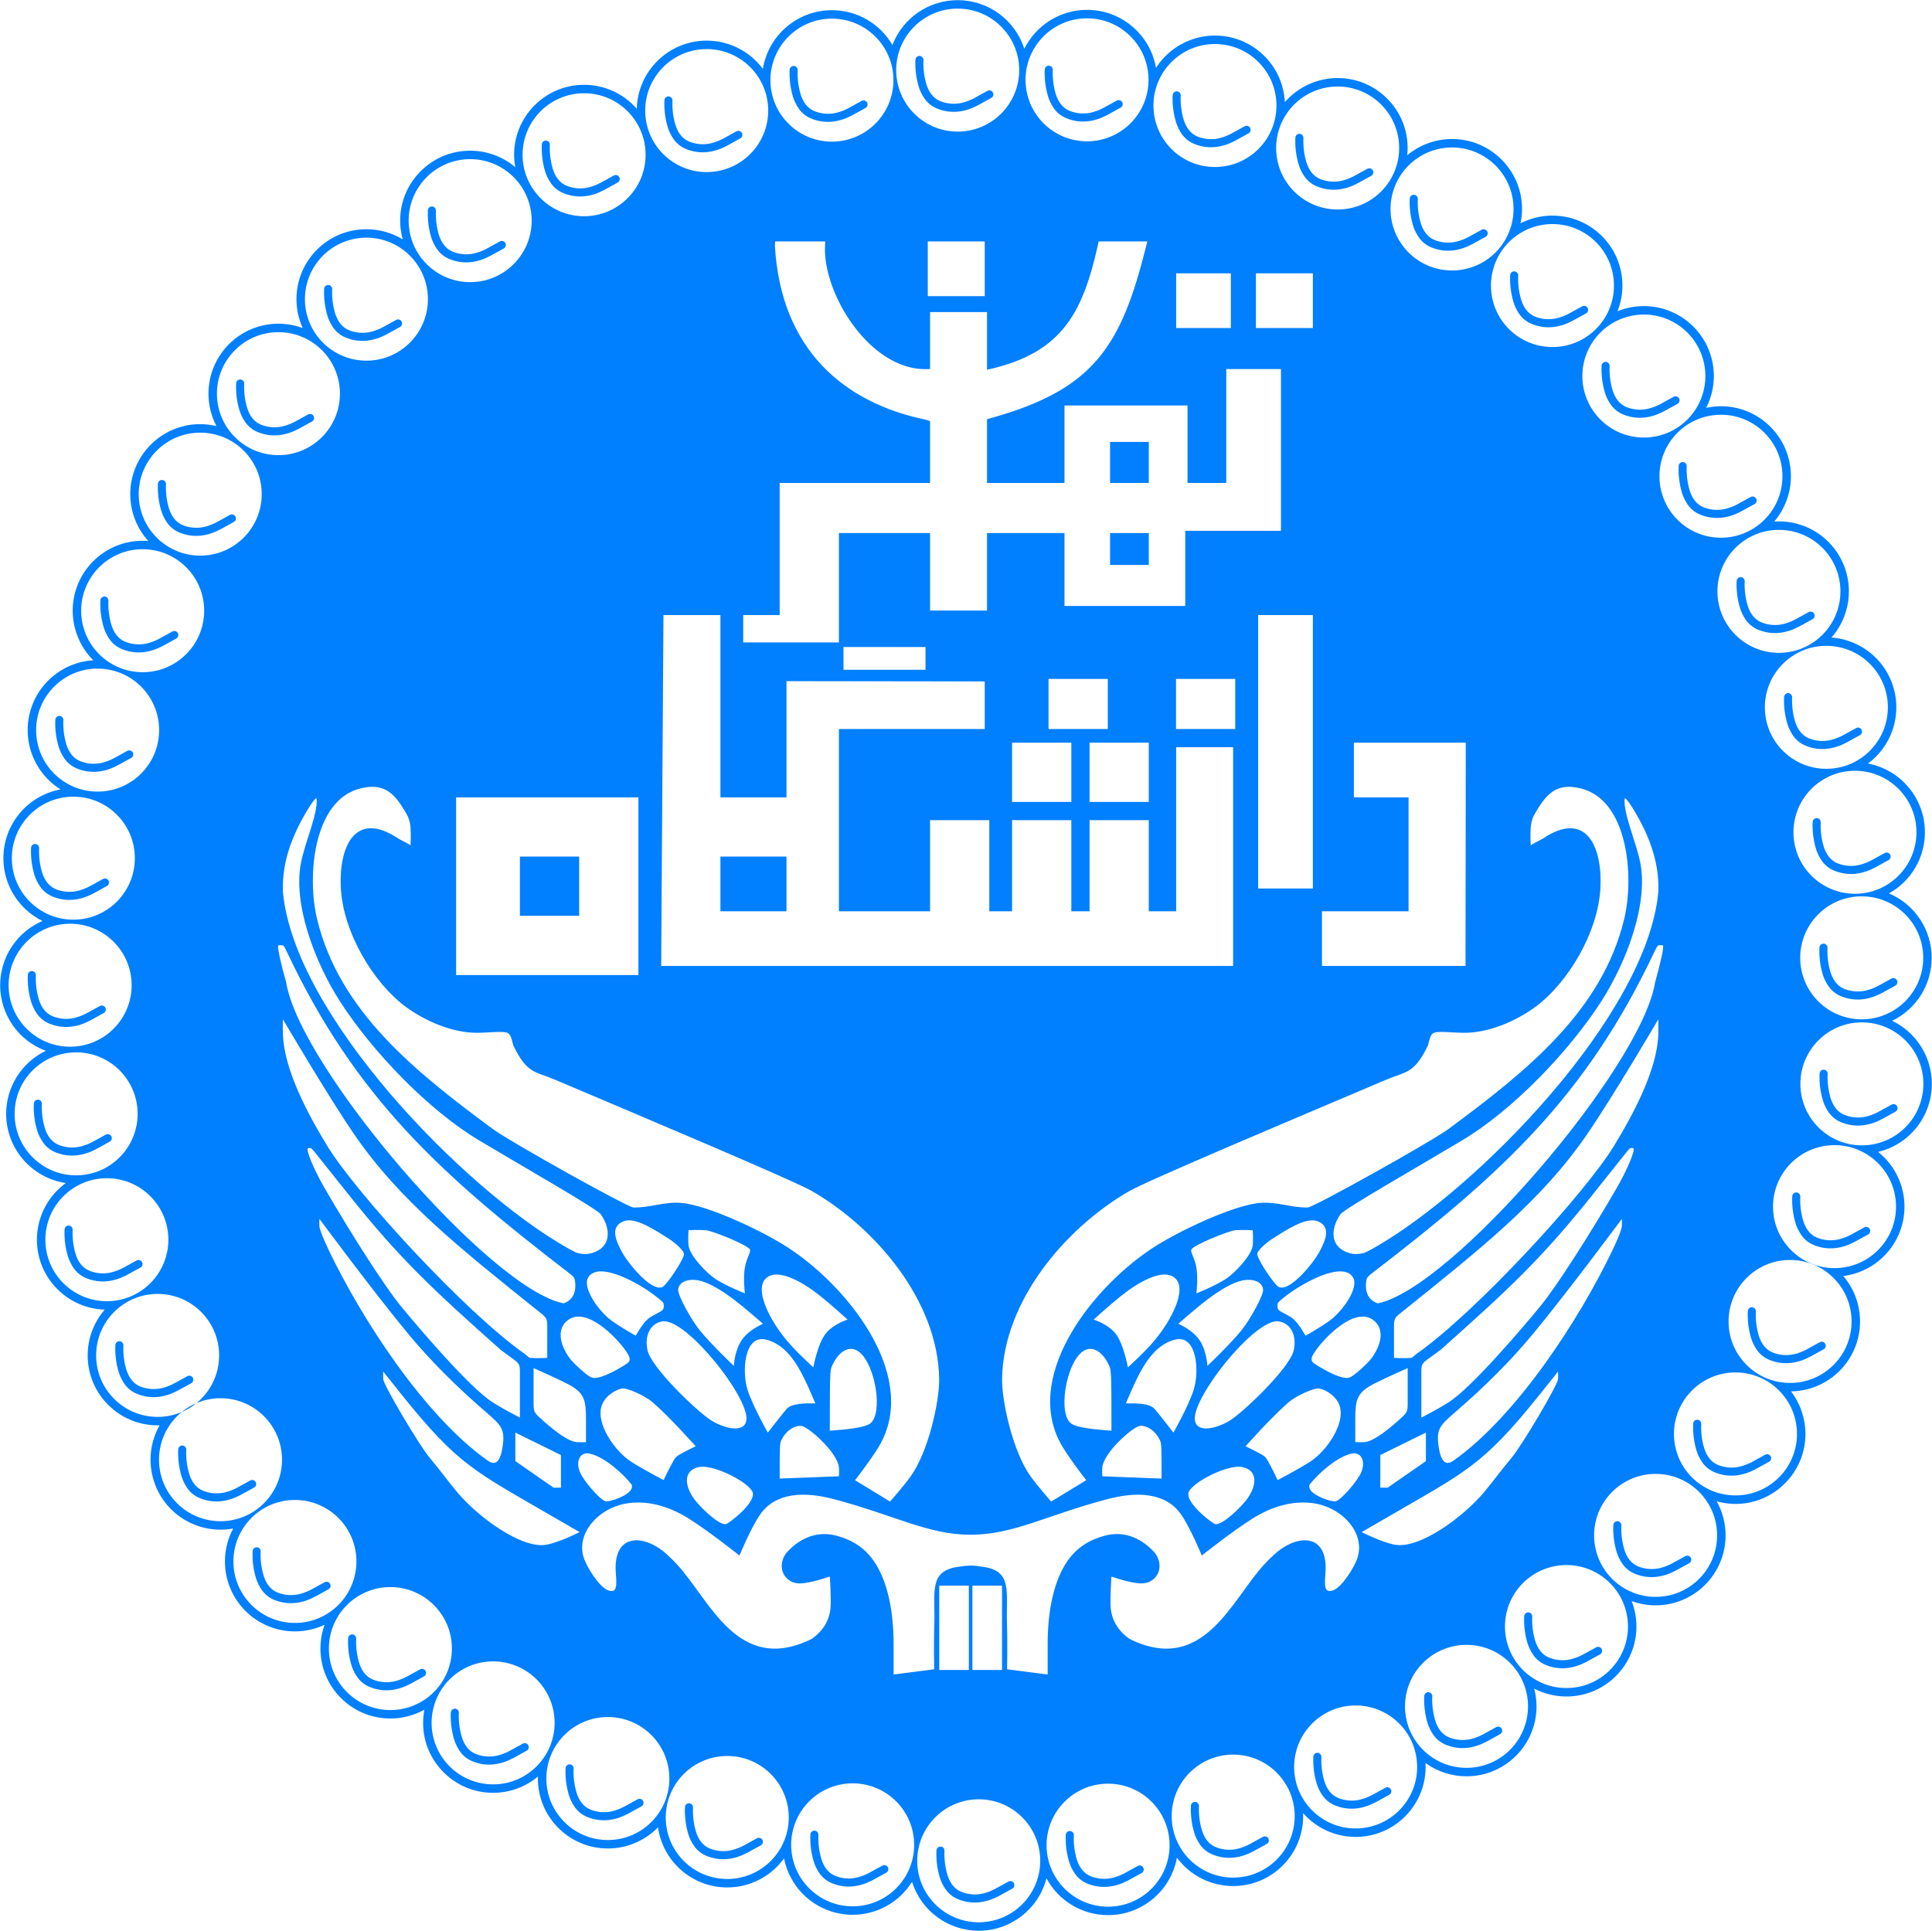 <?xml version="1.0" encoding="UTF-8"?>
<svg xmlns="http://www.w3.org/2000/svg" xmlns:xlink="http://www.w3.org/1999/xlink" width="1727.78pt" height="1727pt" viewBox="0 0 1727.78 1727" version="1.1">
<g id="surface1">
<path style=" stroke:none;fill-rule:evenodd;fill:rgb(0%,49.805%,100%);fill-opacity:1;" d="M 132.594 483.859 C 130.93 483.719 129.258 483.66 127.586 483.66 C 93.035 483.66 65.023 511.672 65.023 546.219 C 65.023 562.859 71.656 578.82 83.449 590.559 C 50.457 592.59 24.742 619.949 24.742 653 C 24.742 674.57 35.852 694.621 54.137 706.051 C 24.516 711.57 3.035 737.422 3.035 767.555 C 3.035 791.41 16.602 813.191 38.016 823.711 C 15.039 833.578 0.145 856.184 0.145 881.195 C 0.145 907.355 16.418 930.754 40.945 939.852 C 19.285 950.273 5.512 972.188 5.512 996.227 C 5.512 1027.234 28.227 1053.566 58.902 1058.113 C 42.637 1069.879 33.008 1088.73 33.008 1108.805 C 33.008 1142.613 59.867 1170.305 93.66 1171.336 C 83.824 1182.707 78.41 1197.238 78.41 1212.27 C 78.41 1246.824 106.422 1274.832 140.973 1274.832 C 141.559 1274.832 142.141 1274.824 142.727 1274.809 C 125.734 1304.895 136.348 1343.059 166.434 1360.051 C 175.82 1365.352 186.422 1368.137 197.199 1368.137 C 201.004 1368.137 204.801 1367.789 208.543 1367.102 C 203.703 1376.164 201.176 1386.281 201.176 1396.559 C 201.176 1431.109 229.184 1459.121 263.738 1459.121 C 272.914 1459.121 281.98 1457.102 290.293 1453.203 C 287.824 1460.023 286.566 1467.223 286.566 1474.477 C 286.566 1509.031 314.574 1537.039 349.129 1537.039 C 359.77 1537.039 370.234 1534.324 379.535 1529.152 C 372.066 1568.066 402.027 1603.508 440.977 1603.508 C 455.633 1603.508 469.82 1598.363 481.07 1588.969 C 480.086 1624.23 508.41 1653.281 543.609 1653.281 C 560.496 1653.281 576.664 1646.457 588.445 1634.355 C 592.824 1665.199 619.23 1688.121 650.383 1688.121 C 670.504 1688.121 689.398 1678.441 701.156 1662.113 C 706.934 1691.441 732.648 1712.582 762.535 1712.582 C 784.125 1712.582 804.191 1701.449 815.617 1683.133 C 823.836 1709.16 847.98 1726.855 875.277 1726.855 C 903.793 1726.855 928.703 1707.57 935.844 1679.961 C 946.75 1700.242 967.918 1712.891 990.945 1712.891 C 1021.199 1712.891 1047.109 1691.25 1052.512 1661.484 C 1064.301 1677.461 1082.98 1686.891 1102.84 1686.891 C 1138.379 1686.891 1166.859 1657.289 1165.352 1621.664 C 1177.219 1635.184 1194.352 1642.934 1212.34 1642.934 C 1248.199 1642.934 1276.84 1612.805 1274.809 1576.84 C 1285.48 1584.566 1298.32 1588.73 1311.5 1588.73 C 1352.012 1588.73 1382.551 1550.441 1372.012 1510.281 C 1380.93 1514.922 1390.828 1517.344 1400.891 1517.344 C 1435.441 1517.344 1463.449 1489.336 1463.449 1454.781 C 1463.449 1446.992 1461.988 1439.27 1459.16 1432.012 C 1466.031 1434.523 1473.289 1435.805 1480.609 1435.805 C 1515.16 1435.805 1543.172 1407.797 1543.172 1373.242 C 1543.172 1362.578 1540.449 1352.094 1535.25 1342.777 C 1575.66 1354.023 1614.59 1323.363 1614.59 1282.508 C 1614.59 1268.754 1610.059 1255.383 1601.691 1244.461 C 1635.91 1244.004 1663.422 1216.133 1663.422 1181.906 C 1663.422 1167.012 1658.109 1152.609 1648.441 1141.281 C 1679.711 1137.336 1703.172 1110.734 1703.172 1079.211 C 1703.172 1060.152 1694.48 1042.133 1679.57 1030.262 C 1707.75 1023.551 1727.629 998.371 1727.629 969.402 C 1727.629 945.344 1713.84 923.418 1692.148 913.004 C 1713.762 902.562 1727.488 880.676 1727.488 856.676 C 1727.488 831.539 1712.441 808.848 1689.289 799.055 C 1709.141 788.016 1721.441 767.09 1721.441 744.383 C 1721.441 714.32 1700.059 688.512 1670.52 682.91 C 1686.469 671.121 1695.879 652.461 1695.879 632.621 C 1695.879 599.828 1670.57 572.609 1637.871 570.219 C 1647.91 558.801 1653.449 544.109 1653.449 528.898 C 1653.449 492.789 1622.922 464.039 1586.691 466.48 C 1596.32 455.172 1601.602 440.801 1601.602 425.941 C 1601.602 386.449 1565.191 356.289 1525.82 364.789 C 1530.32 355.98 1532.672 346.23 1532.672 336.34 C 1532.672 301.781 1504.66 273.77 1470.109 273.77 C 1462.031 273.77 1454.031 275.34 1446.539 278.379 C 1449.43 271.059 1450.922 263.27 1450.922 255.398 C 1450.922 220.852 1422.91 192.84 1388.359 192.84 C 1378.422 192.84 1368.621 195.211 1359.781 199.75 C 1368.012 160.5 1337.898 124.34 1298.551 124.34 C 1283.91 124.34 1269.73 129.48 1258.488 138.852 C 1262.352 101.77 1233.211 69.809 1196.262 69.809 C 1178.141 69.809 1160.898 77.672 1149.02 91.359 C 1147.41 58.02 1119.91 31.809 1086.531 31.809 C 1065.16 31.809 1045.262 42.719 1033.781 60.738 C 1028.602 30.738 1002.57 8.82 972.125 8.82 C 948.336 8.82 926.605 22.32 916.055 43.641 C 907.762 17.73 883.672 0.141 856.469 0.141 C 830.582 0.141 807.371 16.078 798.078 40.238 C 786.879 20.969 766.273 9.109 743.984 9.109 C 713.316 9.109 687.168 31.34 682.234 61.609 C 670.434 45.719 651.801 36.34 632 36.34 C 598.098 36.34 570.363 63.34 569.461 97.238 C 557.578 83.641 540.402 75.84 522.348 75.84 C 483.66 75.84 453.805 110.809 460.777 149.5 C 449.496 139.988 435.219 134.781 420.469 134.781 C 379.613 134.781 348.949 173.711 360.195 214.121 C 350.398 208.16 339.156 205.012 327.688 205.012 C 293.137 205.012 265.125 233.02 265.125 267.57 C 265.125 276.48 267.027 285.289 270.711 293.41 C 263.762 290.84 256.41 289.52 249.004 289.52 C 214.449 289.52 186.441 317.531 186.441 352.09 C 186.441 362.191 188.891 372.148 193.578 381.109 C 153.812 371.621 116.492 401.969 116.492 441.961 C 116.492 457.441 122.23 472.359 132.594 483.859 Z M 142.309 653 C 142.309 622.621 117.68 598 87.305 598 C 56.926 598 32.301 622.621 32.301 653 C 32.301 683.379 56.926 708 87.305 708 C 117.68 708 142.309 683.379 142.309 653 Z M 101.777 678.23 L 113.875 671.578 C 115.617 670.621 117.809 671.262 118.766 673 C 119.723 674.738 119.086 676.93 117.344 677.891 C 117.293 677.922 105.191 684.57 105.16 684.59 C 93.898 690.551 81.555 692.43 69.188 687.512 C 64.336 685.629 60.184 682.301 57.309 677.98 C 55.277 674.969 53.516 671.371 52.461 667.891 C 50.125 660.07 49.117 651.91 49.488 643.75 C 49.578 641.77 51.262 640.23 53.246 640.32 C 55.234 640.41 56.77 642.09 56.68 644.078 C 56.348 651.422 57.25 658.762 59.352 665.789 C 61.398 672.301 65.211 678.191 71.816 680.801 C 77.965 683.262 84.723 683.77 91.172 682.262 C 94.852 681.34 98.414 679.988 101.777 678.23 Z M 598.613 1590.723 C 598.613 1560.344 573.988 1535.719 543.609 1535.719 C 513.23 1535.719 488.605 1560.344 488.605 1590.723 C 488.605 1621.098 513.23 1645.723 543.609 1645.723 C 573.988 1645.723 598.613 1621.098 598.613 1590.723 Z M 558.082 1615.949 L 570.18 1609.301 C 571.922 1608.34 574.113 1608.977 575.07 1610.719 C 576.027 1612.461 575.391 1614.652 573.648 1615.609 C 573.598 1615.637 561.496 1622.289 561.469 1622.305 C 550.203 1628.27 537.859 1630.152 525.492 1625.223 C 520.641 1623.352 516.488 1620.023 513.613 1615.699 C 511.586 1612.684 509.82 1609.09 508.77 1605.605 C 506.43 1597.785 505.426 1589.629 505.793 1581.473 C 505.883 1579.484 507.566 1577.949 509.551 1578.039 C 511.539 1578.129 513.074 1579.812 512.984 1581.797 C 512.652 1589.133 513.559 1596.473 515.656 1603.512 C 517.703 1610.02 521.516 1615.906 528.121 1618.52 C 534.273 1620.977 541.027 1621.484 547.477 1619.98 C 551.156 1619.059 554.719 1617.703 558.082 1615.949 Z M 930.277 1664.293 C 930.277 1633.918 905.652 1609.289 875.277 1609.289 C 844.898 1609.289 820.273 1633.918 820.273 1664.293 C 820.273 1694.672 844.898 1719.297 875.277 1719.297 C 905.652 1719.297 930.277 1694.672 930.277 1664.293 Z M 889.75 1689.523 L 901.848 1682.871 C 903.59 1681.914 905.777 1682.551 906.734 1684.293 C 907.695 1686.035 907.059 1688.223 905.316 1689.18 C 905.266 1689.211 893.164 1695.863 893.133 1695.879 C 881.871 1701.844 869.527 1703.727 857.16 1698.797 C 852.309 1696.926 848.152 1693.594 845.281 1689.273 C 843.25 1686.258 841.488 1682.664 840.434 1679.18 C 838.098 1671.359 837.09 1663.199 837.461 1655.047 C 837.551 1653.059 839.23 1651.523 841.219 1651.613 C 843.203 1651.703 844.742 1653.387 844.652 1655.371 C 844.32 1662.707 845.223 1670.047 847.32 1677.086 C 849.367 1683.594 853.184 1689.48 859.789 1692.094 C 865.938 1694.551 872.695 1695.059 879.145 1693.551 C 882.824 1692.629 886.383 1691.277 889.75 1689.523 Z M 1655.859 1181.906 C 1655.859 1151.527 1631.23 1126.902 1600.859 1126.902 C 1570.48 1126.902 1545.852 1151.527 1545.852 1181.906 C 1545.852 1212.281 1570.48 1236.906 1600.859 1236.906 C 1631.23 1236.906 1655.859 1212.281 1655.859 1181.906 Z M 1615.328 1207.133 L 1627.43 1200.484 C 1629.172 1199.527 1631.359 1200.16 1632.32 1201.902 C 1633.27 1203.645 1632.641 1205.836 1630.898 1206.793 C 1630.852 1206.82 1618.738 1213.473 1618.711 1213.488 C 1607.449 1219.453 1595.109 1221.336 1582.738 1216.406 C 1577.891 1214.535 1573.73 1211.207 1570.859 1206.887 C 1568.828 1203.867 1567.07 1200.277 1566.012 1196.793 C 1563.68 1188.973 1562.672 1180.812 1563.039 1172.656 C 1563.129 1170.672 1564.809 1169.133 1566.801 1169.223 C 1568.789 1169.312 1570.32 1170.996 1570.23 1172.98 C 1569.898 1180.316 1570.801 1187.656 1572.898 1194.695 C 1574.949 1201.203 1578.762 1207.094 1585.371 1209.703 C 1591.52 1212.16 1598.27 1212.672 1604.719 1211.164 C 1608.398 1210.242 1611.961 1208.891 1615.328 1207.133 Z M 1594.039 425.941 C 1594.039 395.57 1569.422 370.941 1539.039 370.941 C 1508.66 370.941 1484.039 395.57 1484.039 425.941 C 1484.039 456.32 1508.66 480.949 1539.039 480.949 C 1569.422 480.949 1594.039 456.32 1594.039 425.941 Z M 1553.512 451.172 L 1565.609 444.52 C 1567.352 443.559 1569.539 444.199 1570.5 445.941 C 1571.461 447.691 1570.82 449.871 1569.078 450.828 C 1569.031 450.859 1556.93 457.512 1556.898 457.531 C 1545.629 463.488 1533.289 465.379 1520.922 460.449 C 1516.07 458.578 1511.922 455.25 1509.039 450.922 C 1507.012 447.91 1505.25 444.309 1504.199 440.828 C 1501.859 433.012 1500.852 424.852 1501.219 416.699 C 1501.309 414.711 1503 413.172 1504.98 413.262 C 1506.969 413.352 1508.512 415.039 1508.422 417.02 C 1508.078 424.359 1508.988 431.699 1511.078 438.73 C 1513.129 445.238 1516.949 451.129 1523.551 453.738 C 1529.699 456.199 1536.461 456.711 1542.91 455.199 C 1546.59 454.281 1550.148 452.93 1553.512 451.172 Z M 1719.93 856.676 C 1719.93 826.301 1695.301 801.676 1664.922 801.676 C 1634.551 801.676 1609.922 826.301 1609.922 856.676 C 1609.922 887.055 1634.551 911.68 1664.922 911.68 C 1695.301 911.68 1719.93 887.055 1719.93 856.676 Z M 1679.398 881.906 L 1691.488 875.254 C 1693.238 874.297 1695.43 874.934 1696.379 876.676 C 1697.34 878.418 1696.711 880.605 1694.961 881.566 C 1694.91 881.594 1682.809 888.246 1682.781 888.262 C 1671.52 894.227 1659.172 896.109 1646.809 891.18 C 1641.949 889.309 1637.801 885.98 1634.93 881.656 C 1632.898 878.641 1631.129 875.047 1630.078 871.562 C 1627.738 863.742 1626.738 855.586 1627.109 847.43 C 1627.199 845.441 1628.879 843.906 1630.871 843.996 C 1632.852 844.086 1634.391 845.77 1634.301 847.754 C 1633.969 855.09 1634.871 862.43 1636.969 869.469 C 1639.02 875.977 1642.828 881.863 1649.43 884.477 C 1655.59 886.934 1662.34 887.441 1668.789 885.938 C 1672.469 885.016 1676.031 883.66 1679.398 881.906 Z M 1688.32 632.621 C 1688.32 602.238 1663.691 577.621 1633.309 577.621 C 1602.941 577.621 1578.309 602.238 1578.309 632.621 C 1578.309 663 1602.941 687.621 1633.309 687.621 C 1663.691 687.621 1688.32 663 1688.32 632.621 Z M 1647.789 657.852 L 1659.891 651.199 C 1661.629 650.238 1663.82 650.879 1664.77 652.621 C 1665.73 654.359 1665.102 656.551 1663.352 657.512 C 1663.301 657.539 1651.199 664.191 1651.172 664.199 C 1639.91 670.172 1627.559 672.051 1615.199 667.121 C 1610.34 665.25 1606.191 661.922 1603.32 657.602 C 1601.289 654.578 1599.531 650.988 1598.469 647.512 C 1596.129 639.68 1595.129 631.531 1595.5 623.371 C 1595.59 621.379 1597.27 619.852 1599.262 619.941 C 1601.238 620.031 1602.781 621.711 1602.691 623.699 C 1602.359 631.031 1603.262 638.371 1605.359 645.41 C 1607.41 651.922 1611.219 657.809 1617.828 660.422 C 1623.98 662.871 1630.73 663.379 1637.18 661.879 C 1640.859 660.961 1644.422 659.602 1647.789 657.852 Z M 1525.109 336.34 C 1525.109 305.961 1500.48 281.328 1470.109 281.328 C 1439.73 281.328 1415.102 305.961 1415.102 336.34 C 1415.102 366.711 1439.73 391.34 1470.109 391.34 C 1500.48 391.34 1525.109 366.711 1525.109 336.34 Z M 1484.578 361.559 L 1496.68 354.91 C 1498.422 353.961 1500.609 354.59 1501.57 356.328 C 1502.531 358.078 1501.891 360.27 1500.148 361.219 C 1500.102 361.25 1487.988 367.898 1487.961 367.922 C 1476.699 373.879 1464.359 375.77 1451.988 370.84 C 1447.141 368.969 1442.98 365.641 1440.109 361.32 C 1438.078 358.301 1436.32 354.711 1435.262 351.219 C 1432.93 343.398 1431.922 335.238 1432.289 327.09 C 1432.379 325.102 1434.059 323.559 1436.051 323.648 C 1438.039 323.738 1439.57 325.43 1439.48 327.41 C 1439.148 334.75 1440.051 342.09 1442.148 349.129 C 1444.199 355.641 1448.012 361.52 1454.621 364.141 C 1460.77 366.59 1467.52 367.102 1473.969 365.59 C 1477.66 364.672 1481.211 363.32 1484.578 361.559 Z M 1443.359 255.398 C 1443.359 225.02 1418.73 200.398 1388.359 200.398 C 1357.98 200.398 1333.352 225.02 1333.352 255.398 C 1333.352 285.781 1357.98 310.398 1388.359 310.398 C 1418.73 310.398 1443.359 285.781 1443.359 255.398 Z M 1402.828 280.629 L 1414.93 273.98 C 1416.672 273.02 1418.859 273.66 1419.82 275.398 C 1420.77 277.141 1420.141 279.328 1418.391 280.289 C 1418.34 280.32 1406.238 286.969 1406.211 286.988 C 1394.949 292.949 1382.609 294.828 1370.238 289.898 C 1365.391 288.031 1361.23 284.699 1358.359 280.379 C 1356.328 277.371 1354.57 273.77 1353.512 270.289 C 1351.18 262.469 1350.172 254.309 1350.539 246.148 C 1350.629 244.172 1352.309 242.629 1354.301 242.719 C 1356.281 242.809 1357.82 244.488 1357.73 246.48 C 1357.398 253.809 1358.301 261.148 1360.398 268.191 C 1362.449 274.699 1366.262 280.59 1372.871 283.199 C 1379.02 285.66 1385.77 286.172 1392.219 284.66 C 1395.898 283.738 1399.461 282.391 1402.828 280.629 Z M 1251.262 132.371 C 1251.262 102 1226.641 77.371 1196.262 77.371 C 1165.879 77.371 1141.262 102 1141.262 132.371 C 1141.262 162.75 1165.879 187.379 1196.262 187.379 C 1226.641 187.379 1251.262 162.75 1251.262 132.371 Z M 1210.73 157.602 L 1222.828 150.949 C 1224.57 149.988 1226.762 150.629 1227.719 152.371 C 1228.68 154.121 1228.039 156.301 1226.301 157.262 C 1226.25 157.289 1214.148 163.941 1214.121 163.961 C 1202.852 169.922 1190.512 171.809 1178.141 166.879 C 1173.289 165.012 1169.141 161.68 1166.262 157.352 C 1164.23 154.34 1162.469 150.738 1161.422 147.262 C 1159.078 139.441 1158.07 131.281 1158.441 123.129 C 1158.531 121.141 1160.219 119.602 1162.199 119.691 C 1164.191 119.781 1165.73 121.461 1165.641 123.449 C 1165.301 130.789 1166.211 138.129 1168.309 145.16 C 1170.352 151.672 1174.172 157.559 1180.77 160.172 C 1186.922 162.629 1193.68 163.141 1200.129 161.629 C 1203.809 160.711 1207.371 159.359 1210.73 157.602 Z M 1353.551 186.898 C 1353.551 156.531 1328.93 131.898 1298.551 131.898 C 1268.172 131.898 1243.551 156.531 1243.551 186.898 C 1243.551 217.281 1268.172 241.91 1298.551 241.91 C 1328.93 241.91 1353.551 217.281 1353.551 186.898 Z M 1313.02 212.129 L 1325.121 205.48 C 1326.859 204.52 1329.051 205.16 1330.012 206.898 C 1330.969 208.641 1330.328 210.828 1328.59 211.789 C 1328.539 211.82 1316.441 218.469 1316.41 218.488 C 1305.148 224.449 1292.801 226.34 1280.43 221.41 C 1275.578 219.539 1271.43 216.211 1268.559 211.879 C 1266.531 208.871 1264.762 205.27 1263.711 201.789 C 1261.371 193.969 1260.371 185.809 1260.73 177.648 C 1260.82 175.672 1262.512 174.129 1264.488 174.219 C 1266.48 174.309 1268.02 175.988 1267.93 177.98 C 1267.602 185.32 1268.5 192.66 1270.602 199.691 C 1272.641 206.199 1276.461 212.09 1283.059 214.699 C 1289.211 217.16 1295.969 217.672 1302.422 216.16 C 1306.102 215.238 1309.66 213.891 1313.02 212.129 Z M 495.98 1540.945 C 495.98 1510.566 471.352 1485.941 440.977 1485.941 C 410.598 1485.941 385.973 1510.566 385.973 1540.945 C 385.973 1571.32 410.598 1595.945 440.977 1595.945 C 471.352 1595.945 495.98 1571.32 495.98 1540.945 Z M 455.449 1566.172 L 467.547 1559.523 C 469.289 1558.566 471.48 1559.199 472.438 1560.941 C 473.395 1562.688 472.758 1564.875 471.016 1565.832 C 470.965 1565.859 458.863 1572.512 458.836 1572.527 C 447.57 1578.492 435.227 1580.379 422.859 1575.445 C 418.008 1573.578 413.855 1570.246 410.98 1565.926 C 408.949 1562.906 407.188 1559.316 406.133 1555.832 C 403.797 1548.012 402.789 1539.852 403.16 1531.695 C 403.25 1529.711 404.934 1528.172 406.918 1528.262 C 408.906 1528.352 410.441 1530.035 410.352 1532.02 C 410.02 1539.355 410.922 1546.695 413.023 1553.734 C 415.07 1560.242 418.883 1566.133 425.488 1568.742 C 431.637 1571.199 438.395 1571.711 444.844 1570.203 C 448.523 1569.281 452.086 1567.93 455.449 1566.172 Z M 817.539 1650.02 C 817.539 1619.641 792.914 1595.016 762.535 1595.016 C 732.16 1595.016 707.535 1619.641 707.535 1650.02 C 707.535 1680.395 732.16 1705.023 762.535 1705.023 C 792.914 1705.023 817.539 1680.395 817.539 1650.02 Z M 777.012 1675.246 L 789.109 1668.598 C 790.852 1667.641 793.039 1668.277 793.996 1670.02 C 794.953 1671.762 794.32 1673.949 792.578 1674.906 C 792.523 1674.934 780.426 1681.586 780.395 1681.602 C 769.133 1687.566 756.789 1689.453 744.422 1684.523 C 739.566 1682.652 735.414 1679.32 732.539 1675 C 730.512 1671.984 728.746 1668.391 727.695 1664.906 C 725.355 1657.086 724.352 1648.926 724.723 1640.77 C 724.812 1638.785 726.492 1637.246 728.48 1637.336 C 730.465 1637.426 732.004 1639.109 731.914 1641.098 C 731.582 1648.434 732.484 1655.773 734.582 1662.809 C 736.629 1669.32 740.445 1675.207 747.047 1677.82 C 753.199 1680.273 759.953 1680.785 766.402 1679.277 C 770.086 1678.355 773.645 1677.004 777.012 1675.246 Z M 1455.891 1454.781 C 1455.891 1424.406 1431.262 1399.781 1400.891 1399.781 C 1370.512 1399.781 1345.879 1424.406 1345.879 1454.781 C 1345.879 1485.16 1370.512 1509.785 1400.891 1509.785 C 1431.262 1509.785 1455.891 1485.16 1455.891 1454.781 Z M 1415.359 1480.012 L 1427.461 1473.359 C 1429.199 1472.402 1431.391 1473.039 1432.352 1474.781 C 1433.301 1476.523 1432.672 1478.715 1430.93 1479.672 C 1430.871 1479.699 1418.77 1486.352 1418.738 1486.367 C 1407.48 1492.332 1395.141 1494.215 1382.77 1489.285 C 1377.922 1487.414 1373.762 1484.086 1370.891 1479.762 C 1368.859 1476.746 1367.102 1473.152 1366.039 1469.672 C 1363.711 1461.848 1362.699 1453.688 1363.07 1445.535 C 1363.16 1443.547 1364.84 1442.012 1366.828 1442.102 C 1368.809 1442.191 1370.352 1443.871 1370.262 1445.859 C 1369.93 1453.195 1370.828 1460.535 1372.93 1467.574 C 1374.98 1474.082 1378.789 1479.969 1385.398 1482.582 C 1391.551 1485.039 1398.301 1485.547 1404.75 1484.039 C 1408.43 1483.117 1411.988 1481.766 1415.359 1480.012 Z M 1535.609 1373.242 C 1535.609 1342.867 1510.988 1318.242 1480.609 1318.242 C 1450.23 1318.242 1425.609 1342.867 1425.609 1373.242 C 1425.609 1403.621 1450.23 1428.246 1480.609 1428.246 C 1510.988 1428.246 1535.609 1403.621 1535.609 1373.242 Z M 1495.078 1398.473 L 1507.18 1391.82 C 1508.922 1390.863 1511.109 1391.5 1512.07 1393.242 C 1513.031 1394.984 1512.391 1397.172 1510.648 1398.133 C 1510.602 1398.16 1498.5 1404.812 1498.469 1404.828 C 1487.199 1410.789 1474.859 1412.676 1462.488 1407.746 C 1457.641 1405.875 1453.488 1402.547 1450.609 1398.223 C 1448.578 1395.207 1446.82 1391.613 1445.77 1388.129 C 1443.43 1380.309 1442.422 1372.148 1442.789 1363.996 C 1442.879 1362.008 1444.57 1360.473 1446.551 1360.562 C 1448.539 1360.652 1450.078 1362.336 1449.988 1364.32 C 1449.648 1371.656 1450.559 1378.996 1452.66 1386.035 C 1454.699 1392.543 1458.52 1398.43 1465.121 1401.043 C 1471.27 1403.496 1478.031 1404.008 1484.48 1402.504 C 1488.16 1401.578 1491.719 1400.227 1495.078 1398.473 Z M 150.57 1108.805 C 150.57 1078.426 125.945 1053.801 95.57 1053.801 C 65.191 1053.801 40.566 1078.426 40.566 1108.805 C 40.566 1139.18 65.191 1163.805 95.57 1163.805 C 125.945 1163.805 150.57 1139.18 150.57 1108.805 Z M 110.043 1134.031 L 122.141 1127.383 C 123.883 1126.426 126.07 1127.062 127.027 1128.805 C 127.988 1130.547 127.352 1132.734 125.609 1133.691 C 125.559 1133.719 113.457 1140.371 113.426 1140.387 C 102.164 1146.352 89.82 1148.234 77.453 1143.309 C 72.598 1141.438 68.445 1138.105 65.574 1133.785 C 63.543 1130.77 61.781 1127.176 60.727 1123.691 C 58.391 1115.871 57.383 1107.711 57.754 1099.555 C 57.844 1097.57 59.523 1096.031 61.512 1096.121 C 63.496 1096.211 65.035 1097.895 64.945 1099.883 C 64.613 1107.219 65.516 1114.559 67.613 1121.594 C 69.66 1128.105 73.477 1133.992 80.082 1136.605 C 86.23 1139.059 92.984 1139.57 99.434 1138.062 C 103.117 1137.141 106.676 1135.789 110.043 1134.031 Z M 195.977 1212.27 C 195.977 1181.895 171.352 1157.27 140.973 1157.27 C 110.598 1157.27 85.969 1181.895 85.969 1212.27 C 85.969 1242.648 110.598 1267.273 140.973 1267.273 C 171.352 1267.273 195.977 1242.648 195.977 1212.27 Z M 155.445 1237.5 L 167.543 1230.852 C 169.285 1229.891 171.477 1230.527 172.434 1232.27 C 173.391 1234.012 172.754 1236.199 171.012 1237.16 C 170.961 1237.188 158.859 1243.84 158.832 1243.855 C 147.566 1249.82 135.223 1251.703 122.855 1246.773 C 118.004 1244.902 113.852 1241.574 110.977 1237.25 C 108.945 1234.234 107.184 1230.641 106.133 1227.156 C 103.793 1219.336 102.789 1211.18 103.156 1203.023 C 103.246 1201.035 104.93 1199.5 106.914 1199.59 C 108.902 1199.68 110.438 1201.363 110.348 1203.348 C 110.02 1210.684 110.922 1218.023 113.02 1225.062 C 115.066 1231.57 118.879 1237.457 125.484 1240.07 C 131.637 1242.527 138.391 1243.035 144.84 1241.531 C 148.52 1240.609 152.082 1239.254 155.445 1237.5 Z M 1720.07 969.402 C 1720.07 939.027 1695.449 914.402 1665.07 914.402 C 1634.691 914.402 1610.07 939.027 1610.07 969.402 C 1610.07 999.781 1634.691 1024.406 1665.07 1024.406 C 1695.449 1024.406 1720.07 999.781 1720.07 969.402 Z M 1679.539 994.633 L 1691.641 987.98 C 1693.379 987.023 1695.57 987.66 1696.531 989.402 C 1697.488 991.145 1696.852 993.336 1695.109 994.293 C 1695.059 994.32 1682.961 1000.973 1682.93 1000.988 C 1671.672 1006.953 1659.32 1008.836 1646.961 1003.906 C 1642.102 1002.035 1637.949 998.707 1635.078 994.383 C 1633.051 991.367 1631.281 987.773 1630.23 984.289 C 1627.891 976.469 1626.891 968.312 1627.25 960.156 C 1627.34 958.172 1629.031 956.633 1631.012 956.723 C 1633 956.812 1634.539 958.496 1634.449 960.48 C 1634.121 967.816 1635.02 975.156 1637.121 982.195 C 1639.16 988.703 1642.98 994.59 1649.578 997.203 C 1655.73 999.66 1662.488 1000.168 1668.941 998.664 C 1672.621 997.742 1676.18 996.387 1679.539 994.633 Z M 1713.879 744.383 C 1713.879 714.012 1689.262 689.379 1658.879 689.379 C 1628.5 689.379 1603.879 714.012 1603.879 744.383 C 1603.879 774.762 1628.5 799.387 1658.879 799.387 C 1689.262 799.387 1713.879 774.762 1713.879 744.383 Z M 1673.352 769.613 L 1685.449 762.961 C 1687.191 762.004 1689.379 762.641 1690.34 764.383 C 1691.301 766.125 1690.66 768.312 1688.922 769.27 C 1688.871 769.301 1676.77 775.949 1676.738 775.969 C 1665.469 781.93 1653.129 783.816 1640.762 778.887 C 1635.91 777.016 1631.762 773.684 1628.879 769.363 C 1626.852 766.348 1625.09 762.754 1624.039 759.27 C 1621.699 751.449 1620.691 743.289 1621.059 735.137 C 1621.148 733.148 1622.828 731.613 1624.82 731.703 C 1626.809 731.789 1628.34 733.473 1628.25 735.461 C 1627.922 742.797 1628.828 750.137 1630.922 757.172 C 1632.969 763.684 1636.789 769.57 1643.391 772.184 C 1649.539 774.641 1656.301 775.148 1662.738 773.641 C 1666.43 772.719 1669.988 771.367 1673.352 769.613 Z M 1645.891 528.898 C 1645.891 498.52 1621.27 473.898 1590.891 473.898 C 1560.52 473.898 1535.891 498.52 1535.891 528.898 C 1535.891 559.281 1560.52 583.898 1590.891 583.898 C 1621.27 583.898 1645.891 559.281 1645.891 528.898 Z M 1605.371 554.129 L 1617.461 547.48 C 1619.211 546.52 1621.391 547.16 1622.352 548.898 C 1623.309 550.641 1622.672 552.828 1620.93 553.789 C 1620.879 553.82 1608.781 560.469 1608.75 560.48 C 1597.488 566.449 1585.141 568.328 1572.781 563.398 C 1567.922 561.531 1563.77 558.199 1560.898 553.879 C 1558.871 550.859 1557.102 547.27 1556.051 543.789 C 1553.711 535.969 1552.711 527.809 1553.078 519.648 C 1553.172 517.672 1554.852 516.129 1556.84 516.219 C 1558.82 516.309 1560.359 517.988 1560.27 519.98 C 1559.941 527.309 1560.84 534.648 1562.941 541.691 C 1564.98 548.199 1568.801 554.09 1575.398 556.699 C 1581.551 559.16 1588.309 559.672 1594.762 558.16 C 1598.441 557.238 1602 555.879 1605.371 554.129 Z M 1141.531 94.379 C 1141.531 64 1116.91 39.371 1086.531 39.371 C 1056.148 39.371 1031.531 64 1031.531 94.379 C 1031.531 124.75 1056.148 149.379 1086.531 149.379 C 1116.91 149.379 1141.531 124.75 1141.531 94.379 Z M 1101 119.602 L 1113.102 112.949 C 1114.84 112 1117.031 112.629 1117.988 114.371 C 1118.949 116.121 1118.309 118.309 1116.57 119.262 C 1116.52 119.289 1104.422 125.941 1104.391 125.961 C 1093.121 131.922 1080.781 133.809 1068.41 128.879 C 1063.559 127.012 1059.41 123.68 1056.531 119.359 C 1054.5 116.34 1052.738 112.75 1051.691 109.262 C 1049.352 101.441 1048.34 93.281 1048.711 85.129 C 1048.801 83.141 1050.488 81.602 1052.469 81.691 C 1054.461 81.781 1056 83.469 1055.91 85.449 C 1055.57 92.789 1056.48 100.129 1058.578 107.172 C 1060.621 113.672 1064.441 119.559 1071.039 122.18 C 1077.191 124.629 1083.949 125.141 1090.398 123.629 C 1094.078 122.711 1097.641 121.359 1101 119.602 Z M 798.988 71.672 C 798.988 41.301 774.359 16.672 743.984 16.672 C 713.605 16.672 688.98 41.301 688.98 71.672 C 688.98 102.051 713.605 126.68 743.984 126.68 C 774.359 126.68 798.988 102.051 798.988 71.672 Z M 758.457 96.898 L 770.555 90.25 C 772.297 89.301 774.488 89.93 775.445 91.672 C 776.402 93.422 775.766 95.609 774.023 96.559 C 773.973 96.59 761.871 103.238 761.844 103.262 C 750.578 109.219 738.234 111.109 725.867 106.18 C 721.016 104.309 716.863 100.98 713.988 96.648 C 711.961 93.641 710.195 90.051 709.141 86.559 C 706.805 78.738 705.801 70.578 706.168 62.43 C 706.258 60.441 707.941 58.898 709.926 58.988 C 711.914 59.078 713.449 60.77 713.359 62.75 C 713.027 70.09 713.93 77.43 716.031 84.469 C 718.078 90.969 721.891 96.859 728.496 99.469 C 734.645 101.93 741.402 102.441 747.852 100.93 C 751.531 100.012 755.094 98.66 758.457 96.898 Z M 404.129 1474.477 C 404.129 1444.102 379.504 1419.477 349.129 1419.477 C 318.75 1419.477 294.125 1444.102 294.125 1474.477 C 294.125 1504.855 318.75 1529.48 349.129 1529.48 C 379.504 1529.48 404.129 1504.855 404.129 1474.477 Z M 363.602 1499.707 L 375.699 1493.055 C 377.441 1492.098 379.629 1492.734 380.59 1494.477 C 381.547 1496.219 380.91 1498.406 379.168 1499.367 C 379.117 1499.395 367.016 1506.047 366.984 1506.062 C 355.723 1512.027 343.379 1513.91 331.012 1508.98 C 326.156 1507.109 322.004 1503.781 319.133 1499.457 C 317.102 1496.441 315.34 1492.848 314.285 1489.363 C 311.949 1481.543 310.941 1473.383 311.312 1465.23 C 311.402 1463.242 313.086 1461.707 315.07 1461.797 C 317.055 1461.887 318.594 1463.57 318.504 1465.555 C 318.172 1472.891 319.074 1480.23 321.172 1487.27 C 323.219 1493.777 327.035 1499.664 333.641 1502.277 C 339.789 1504.734 346.547 1505.242 352.992 1503.734 C 356.676 1502.812 360.234 1501.461 363.602 1499.707 Z M 705.387 1625.559 C 705.387 1595.18 680.762 1570.555 650.383 1570.555 C 620.008 1570.555 595.383 1595.18 595.383 1625.559 C 595.383 1655.934 620.008 1680.559 650.383 1680.559 C 680.762 1680.559 705.387 1655.934 705.387 1625.559 Z M 664.859 1650.785 L 676.957 1644.137 C 678.699 1643.18 680.887 1643.816 681.844 1645.555 C 682.805 1647.301 682.164 1649.488 680.426 1650.445 C 680.371 1650.473 668.273 1657.125 668.242 1657.141 C 656.98 1663.105 644.637 1664.988 632.27 1660.062 C 627.414 1658.191 623.262 1654.859 620.391 1650.539 C 618.359 1647.523 616.598 1643.93 615.543 1640.445 C 613.203 1632.625 612.199 1624.465 612.566 1616.309 C 612.656 1614.324 614.34 1612.785 616.328 1612.875 C 618.312 1612.965 619.852 1614.648 619.762 1616.637 C 619.43 1623.973 620.332 1631.312 622.43 1638.348 C 624.477 1644.855 628.289 1650.746 634.895 1653.355 C 641.047 1655.812 647.801 1656.324 654.25 1654.816 C 657.934 1653.895 661.492 1652.543 664.859 1650.785 Z M 1045.949 1650.328 C 1045.949 1619.953 1021.32 1595.328 990.945 1595.328 C 960.57 1595.328 935.941 1619.953 935.941 1650.328 C 935.941 1680.707 960.57 1705.332 990.945 1705.332 C 1021.32 1705.332 1045.949 1680.707 1045.949 1650.328 Z M 1005.422 1675.559 L 1017.52 1668.906 C 1019.262 1667.949 1021.449 1668.586 1022.41 1670.328 C 1023.359 1672.07 1022.73 1674.262 1020.988 1675.219 C 1020.93 1675.246 1008.828 1681.898 1008.801 1681.914 C 997.539 1687.879 985.195 1689.762 972.828 1684.832 C 967.977 1682.961 963.824 1679.633 960.949 1675.309 C 958.922 1672.293 957.156 1668.699 956.105 1665.215 C 953.766 1657.395 952.762 1649.234 953.129 1641.082 C 953.219 1639.094 954.902 1637.559 956.891 1637.648 C 958.875 1637.738 960.41 1639.422 960.32 1641.406 C 959.992 1648.742 960.895 1656.082 962.992 1663.121 C 965.039 1669.629 968.852 1675.516 975.457 1678.129 C 981.609 1680.586 988.363 1681.094 994.812 1679.59 C 998.492 1678.668 1002.051 1677.312 1005.422 1675.559 Z M 1366.5 1526.164 C 1366.5 1495.789 1341.871 1471.164 1311.5 1471.164 C 1281.121 1471.164 1256.488 1495.789 1256.488 1526.164 C 1256.488 1556.543 1281.121 1581.168 1311.5 1581.168 C 1341.871 1581.168 1366.5 1556.543 1366.5 1526.164 Z M 1325.969 1551.395 L 1338.07 1544.746 C 1339.809 1543.785 1342 1544.422 1342.961 1546.164 C 1343.91 1547.906 1343.281 1550.098 1341.539 1551.055 C 1341.488 1551.082 1329.379 1557.734 1329.352 1557.75 C 1318.09 1563.715 1305.75 1565.598 1293.379 1560.668 C 1288.531 1558.801 1284.379 1555.469 1281.5 1551.145 C 1279.469 1548.129 1277.711 1544.535 1276.648 1541.055 C 1274.32 1533.23 1273.309 1525.074 1273.68 1516.918 C 1273.77 1514.934 1275.449 1513.395 1277.441 1513.484 C 1279.43 1513.574 1280.961 1515.258 1280.871 1517.242 C 1280.539 1524.578 1281.441 1531.918 1283.539 1538.957 C 1285.59 1545.465 1289.398 1551.352 1296.012 1553.965 C 1302.16 1556.422 1308.91 1556.93 1315.359 1555.426 C 1319.039 1554.504 1322.609 1553.148 1325.969 1551.395 Z M 123.074 996.227 C 123.074 965.848 98.449 941.223 68.074 941.223 C 37.695 941.223 13.07 965.848 13.07 996.227 C 13.07 1026.602 37.695 1051.23 68.074 1051.23 C 98.449 1051.23 123.074 1026.602 123.074 996.227 Z M 82.547 1021.453 L 94.645 1014.805 C 96.387 1013.848 98.574 1014.484 99.531 1016.227 C 100.492 1017.969 99.855 1020.156 98.113 1021.113 C 98.062 1021.141 85.961 1027.793 85.93 1027.809 C 74.668 1033.773 62.324 1035.656 49.957 1030.73 C 45.102 1028.859 40.949 1025.527 38.078 1021.203 C 36.047 1018.191 34.285 1014.598 33.23 1011.113 C 30.895 1003.289 29.887 995.133 30.258 986.977 C 30.348 984.992 32.027 983.453 34.016 983.543 C 36 983.633 37.539 985.316 37.449 987.305 C 37.117 994.641 38.02 1001.98 40.117 1009.016 C 42.164 1015.523 45.98 1021.414 52.586 1024.027 C 58.734 1026.48 65.488 1026.992 71.938 1025.484 C 75.621 1024.562 79.18 1023.211 82.547 1021.453 Z M 117.711 881.195 C 117.711 850.816 93.082 826.191 62.707 826.191 C 32.328 826.191 7.703 850.816 7.703 881.195 C 7.703 911.57 32.328 936.195 62.707 936.195 C 93.082 936.195 117.711 911.57 117.711 881.195 Z M 77.18 906.422 L 89.277 899.773 C 91.02 898.816 93.211 899.449 94.168 901.191 C 95.125 902.938 94.488 905.125 92.746 906.082 C 92.695 906.109 80.594 912.762 80.566 912.777 C 69.301 918.742 56.957 920.629 44.59 915.699 C 39.738 913.828 35.586 910.496 32.711 906.176 C 30.68 903.156 28.918 899.566 27.863 896.082 C 25.527 888.262 24.523 880.102 24.891 871.945 C 24.98 869.961 26.664 868.422 28.648 868.512 C 30.637 868.602 32.172 870.285 32.082 872.27 C 31.75 879.609 32.652 886.945 34.754 893.984 C 36.797 900.492 40.613 906.383 47.219 908.992 C 53.367 911.449 60.125 911.961 66.574 910.453 C 70.254 909.531 73.816 908.18 77.18 906.422 Z M 1695.609 1079.211 C 1695.609 1048.836 1670.98 1024.211 1640.609 1024.211 C 1610.23 1024.211 1585.602 1048.836 1585.602 1079.211 C 1585.602 1109.59 1610.23 1134.215 1640.609 1134.215 C 1670.98 1134.215 1695.609 1109.59 1695.609 1079.211 Z M 1655.078 1104.441 L 1667.18 1097.789 C 1668.922 1096.832 1671.109 1097.469 1672.07 1099.211 C 1673.02 1100.953 1672.391 1103.141 1670.648 1104.102 C 1670.59 1104.129 1658.488 1110.781 1658.461 1110.797 C 1647.199 1116.762 1634.859 1118.645 1622.488 1113.715 C 1617.641 1111.844 1613.48 1108.516 1610.609 1104.191 C 1608.578 1101.176 1606.82 1097.582 1605.762 1094.098 C 1603.43 1086.277 1602.422 1078.117 1602.789 1069.965 C 1602.879 1067.977 1604.559 1066.441 1606.551 1066.531 C 1608.531 1066.621 1610.07 1068.305 1609.98 1070.289 C 1609.648 1077.625 1610.551 1084.965 1612.648 1092.004 C 1614.699 1098.512 1618.512 1104.398 1625.121 1107.012 C 1631.27 1109.469 1638.02 1109.977 1644.469 1108.473 C 1648.148 1107.551 1651.711 1106.195 1655.078 1104.441 Z M 1027.129 71.391 C 1027.129 41.012 1002.5 16.379 972.125 16.379 C 941.746 16.379 917.121 41.012 917.121 71.391 C 917.121 101.762 941.746 126.391 972.125 126.391 C 1002.5 126.391 1027.129 101.762 1027.129 71.391 Z M 986.598 96.621 L 998.695 89.969 C 1000.441 89.012 1002.629 89.641 1003.59 91.391 C 1004.539 93.129 1003.91 95.32 1002.16 96.27 C 1002.109 96.301 990.012 102.961 989.984 102.969 C 978.719 108.941 966.375 110.82 954.008 105.891 C 949.156 104.02 945.004 100.691 942.129 96.371 C 940.102 93.352 938.336 89.762 937.281 86.27 C 934.945 78.449 933.941 70.289 934.309 62.141 C 934.398 60.148 936.082 58.621 938.066 58.711 C 940.055 58.789 941.59 60.48 941.504 62.461 C 941.172 69.801 942.07 77.141 944.172 84.18 C 946.219 90.691 950.031 96.57 956.637 99.191 C 962.785 101.641 969.543 102.148 975.992 100.648 C 979.672 99.719 983.234 98.371 986.598 96.621 Z M 911.469 62.711 C 911.469 32.328 886.844 7.699 856.469 7.699 C 826.09 7.699 801.465 32.328 801.465 62.711 C 801.465 93.078 826.09 117.711 856.469 117.711 C 886.844 117.711 911.469 93.078 911.469 62.711 Z M 870.941 87.941 L 883.039 81.281 C 884.781 80.328 886.969 80.961 887.926 82.711 C 888.887 84.449 888.25 86.641 886.508 87.59 C 886.453 87.621 874.355 94.27 874.324 94.289 C 863.062 100.25 850.719 102.141 838.352 97.211 C 833.496 95.34 829.344 92.012 826.473 87.691 C 824.441 84.672 822.68 81.078 821.625 77.59 C 819.289 69.77 818.281 61.609 818.652 53.461 C 818.742 51.469 820.426 49.93 822.41 50.02 C 824.395 50.109 825.934 51.801 825.844 53.781 C 825.512 61.121 826.414 68.461 828.512 75.5 C 830.559 82.012 834.375 87.891 840.98 90.512 C 847.129 92.961 853.887 93.469 860.336 91.961 C 864.016 91.039 867.574 89.691 870.941 87.941 Z M 687.004 98.898 C 687.004 68.531 662.379 43.898 632 43.898 C 601.621 43.898 576.996 68.531 576.996 98.898 C 576.996 129.281 601.621 153.91 632 153.91 C 662.379 153.91 687.004 129.281 687.004 98.898 Z M 646.473 124.129 L 658.57 117.48 C 660.312 116.52 662.504 117.16 663.461 118.898 C 664.418 120.648 663.781 122.828 662.039 123.789 C 661.988 123.82 649.887 130.469 649.859 130.488 C 638.594 136.449 626.254 138.34 613.883 133.41 C 609.031 131.539 604.879 128.211 602.004 123.879 C 599.977 120.871 598.211 117.27 597.156 113.789 C 594.82 105.969 593.816 97.809 594.184 89.66 C 594.273 87.672 595.957 86.129 597.941 86.219 C 599.93 86.309 601.465 87.988 601.379 89.98 C 601.047 97.32 601.945 104.66 604.047 111.691 C 606.094 118.199 609.906 124.09 616.512 126.699 C 622.664 129.16 629.418 129.672 635.867 128.16 C 639.547 127.238 643.109 125.891 646.473 124.129 Z M 577.352 138.398 C 577.352 108.02 552.723 83.398 522.348 83.398 C 491.969 83.398 467.344 108.02 467.344 138.398 C 467.344 168.781 491.969 193.398 522.348 193.398 C 552.723 193.398 577.352 168.781 577.352 138.398 Z M 536.82 163.629 L 548.918 156.98 C 550.66 156.02 552.852 156.66 553.809 158.398 C 554.766 160.141 554.129 162.328 552.387 163.289 C 552.336 163.32 540.234 169.969 540.203 169.98 C 528.941 175.949 516.598 177.828 504.23 172.898 C 499.379 171.031 495.227 167.699 492.352 163.379 C 490.32 160.359 488.559 156.77 487.504 153.289 C 485.168 145.461 484.164 137.309 484.531 129.148 C 484.621 127.16 486.305 125.629 488.289 125.719 C 490.277 125.809 491.812 127.488 491.723 129.48 C 491.391 136.809 492.297 144.148 494.395 151.191 C 496.441 157.699 500.254 163.59 506.859 166.199 C 513.008 168.648 519.766 169.16 526.215 167.66 C 529.895 166.738 533.457 165.379 536.82 163.629 Z M 252.203 1305.574 C 252.203 1275.195 227.578 1250.57 197.199 1250.57 C 166.824 1250.57 142.199 1275.195 142.199 1305.574 C 142.199 1335.949 166.824 1360.578 197.199 1360.578 C 227.578 1360.578 252.203 1335.949 252.203 1305.574 Z M 211.676 1330.805 L 223.773 1324.152 C 225.516 1323.195 227.703 1323.832 228.66 1325.574 C 229.617 1327.316 228.98 1329.504 227.238 1330.461 C 227.188 1330.492 215.09 1337.145 215.059 1337.156 C 203.797 1343.121 191.453 1345.008 179.086 1340.078 C 174.23 1338.207 170.078 1334.879 167.203 1330.555 C 165.176 1327.539 163.41 1323.945 162.359 1320.461 C 160.02 1312.641 159.016 1304.48 159.383 1296.324 C 159.473 1294.34 161.156 1292.805 163.145 1292.895 C 165.129 1292.98 166.668 1294.664 166.578 1296.652 C 166.246 1303.988 167.148 1311.328 169.246 1318.363 C 171.293 1324.875 175.105 1330.762 181.711 1333.375 C 187.863 1335.828 194.617 1336.34 201.066 1334.832 C 204.746 1333.91 208.309 1332.559 211.676 1330.805 Z M 318.738 1396.559 C 318.738 1366.18 294.113 1341.555 263.738 1341.555 C 233.359 1341.555 208.734 1366.18 208.734 1396.559 C 208.734 1426.934 233.359 1451.559 263.738 1451.559 C 294.113 1451.559 318.738 1426.934 318.738 1396.559 Z M 278.211 1421.785 L 290.309 1415.137 C 292.051 1414.18 294.238 1414.812 295.195 1416.555 C 296.156 1418.301 295.52 1420.488 293.777 1421.445 C 293.727 1421.473 281.625 1428.125 281.594 1428.141 C 270.332 1434.105 257.988 1435.988 245.621 1431.062 C 240.77 1429.191 236.613 1425.859 233.742 1421.535 C 231.711 1418.52 229.949 1414.93 228.895 1411.445 C 226.559 1403.621 225.551 1395.465 225.922 1387.309 C 226.012 1385.324 227.695 1383.785 229.68 1383.875 C 231.664 1383.965 233.203 1385.648 233.113 1387.633 C 232.781 1394.973 233.684 1402.312 235.781 1409.348 C 237.828 1415.855 241.645 1421.746 248.25 1424.355 C 254.398 1426.812 261.156 1427.32 267.605 1425.816 C 271.285 1424.895 274.844 1423.539 278.211 1421.785 Z M 1157.84 1624.328 C 1157.84 1593.949 1133.219 1569.324 1102.84 1569.324 C 1072.461 1569.324 1047.84 1593.949 1047.84 1624.328 C 1047.84 1654.707 1072.461 1679.332 1102.84 1679.332 C 1133.219 1679.332 1157.84 1654.707 1157.84 1624.328 Z M 1117.309 1649.559 L 1129.41 1642.906 C 1131.148 1641.949 1133.34 1642.586 1134.301 1644.328 C 1135.262 1646.07 1134.621 1648.258 1132.879 1649.215 C 1132.828 1649.246 1120.73 1655.898 1120.699 1655.914 C 1109.441 1661.875 1097.09 1663.762 1084.719 1658.832 C 1079.871 1656.961 1075.719 1653.629 1072.84 1649.309 C 1070.809 1646.293 1069.051 1642.699 1068 1639.215 C 1065.66 1631.395 1064.66 1623.234 1065.02 1615.078 C 1065.109 1613.094 1066.801 1611.559 1068.781 1611.648 C 1070.77 1611.734 1072.309 1613.422 1072.219 1615.406 C 1071.879 1622.742 1072.789 1630.082 1074.891 1637.117 C 1076.93 1643.629 1080.75 1649.516 1087.352 1652.129 C 1093.5 1654.586 1100.262 1655.094 1106.711 1653.586 C 1110.391 1652.664 1113.949 1651.312 1117.309 1649.559 Z M 1267.352 1580.371 C 1267.352 1549.992 1242.719 1525.367 1212.34 1525.367 C 1181.969 1525.367 1157.34 1549.992 1157.34 1580.371 C 1157.34 1610.746 1181.969 1635.371 1212.34 1635.371 C 1242.719 1635.371 1267.352 1610.746 1267.352 1580.371 Z M 1226.82 1605.598 L 1238.922 1598.949 C 1240.66 1597.992 1242.852 1598.629 1243.801 1600.371 C 1244.762 1602.113 1244.129 1604.301 1242.379 1605.258 C 1242.328 1605.285 1230.23 1611.938 1230.199 1611.953 C 1218.941 1617.918 1206.602 1619.805 1194.23 1614.871 C 1189.379 1613.004 1185.219 1609.672 1182.352 1605.352 C 1180.32 1602.336 1178.559 1598.742 1177.5 1595.258 C 1175.16 1587.438 1174.16 1579.277 1174.531 1571.121 C 1174.621 1569.137 1176.301 1567.598 1178.289 1567.688 C 1180.27 1567.777 1181.809 1569.461 1181.719 1571.449 C 1181.391 1578.785 1182.289 1586.121 1184.391 1593.16 C 1186.441 1599.672 1190.25 1605.559 1196.859 1608.172 C 1203.012 1610.625 1209.762 1611.137 1216.211 1609.629 C 1219.891 1608.707 1223.449 1607.355 1226.82 1605.598 Z M 1607.031 1282.508 C 1607.031 1252.129 1582.398 1227.504 1552.031 1227.504 C 1521.648 1227.504 1497.02 1252.129 1497.02 1282.508 C 1497.02 1312.883 1521.648 1337.508 1552.031 1337.508 C 1582.398 1337.508 1607.031 1312.883 1607.031 1282.508 Z M 1566.5 1307.734 L 1578.602 1301.086 C 1580.34 1300.129 1582.531 1300.766 1583.488 1302.508 C 1584.441 1304.246 1583.809 1306.438 1582.07 1307.395 C 1582.012 1307.422 1569.91 1314.074 1569.879 1314.09 C 1558.621 1320.055 1546.281 1321.938 1533.91 1317.012 C 1529.059 1315.141 1524.898 1311.809 1522.031 1307.484 C 1520 1304.473 1518.238 1300.879 1517.18 1297.395 C 1514.852 1289.57 1513.84 1281.414 1514.211 1273.258 C 1514.301 1271.273 1515.98 1269.734 1517.969 1269.824 C 1519.949 1269.914 1521.488 1271.598 1521.398 1273.586 C 1521.07 1280.922 1521.969 1288.262 1524.07 1295.297 C 1526.121 1301.805 1529.93 1307.695 1536.539 1310.309 C 1542.691 1312.762 1549.441 1313.27 1555.891 1311.766 C 1559.57 1310.844 1563.129 1309.492 1566.5 1307.734 Z M 120.598 767.555 C 120.598 737.176 95.973 712.551 65.598 712.551 C 35.219 712.551 10.594 737.176 10.594 767.555 C 10.594 797.93 35.219 822.559 65.598 822.559 C 95.973 822.559 120.598 797.93 120.598 767.555 Z M 80.07 792.781 L 92.168 786.133 C 93.91 785.176 96.098 785.812 97.055 787.555 C 98.016 789.297 97.379 791.484 95.637 792.441 C 95.586 792.469 83.484 799.121 83.453 799.137 C 72.191 805.102 59.848 806.984 47.48 802.059 C 42.629 800.188 38.473 796.855 35.602 792.535 C 33.57 789.52 31.809 785.926 30.754 782.441 C 28.418 774.621 27.41 766.461 27.781 758.305 C 27.871 756.32 29.555 754.781 31.539 754.871 C 33.527 754.961 35.062 756.645 34.973 758.633 C 34.641 765.969 35.543 773.309 37.645 780.344 C 39.688 786.855 43.504 792.742 50.109 795.355 C 56.258 797.809 63.016 798.32 69.465 796.812 C 73.145 795.891 76.703 794.539 80.07 792.781 Z M 182.59 546.219 C 182.59 515.84 157.965 491.219 127.586 491.219 C 97.211 491.219 72.586 515.84 72.586 546.219 C 72.586 576.602 97.211 601.219 127.586 601.219 C 157.965 601.219 182.59 576.602 182.59 546.219 Z M 142.062 571.449 L 154.16 564.801 C 155.902 563.84 158.09 564.48 159.047 566.219 C 160.004 567.961 159.367 570.148 157.629 571.109 C 157.574 571.141 145.477 577.789 145.445 577.801 C 134.184 583.77 121.84 585.648 109.473 580.719 C 104.617 578.852 100.465 575.52 97.59 571.199 C 95.562 568.18 93.797 564.59 92.746 561.109 C 90.406 553.281 89.402 545.129 89.77 536.969 C 89.859 534.98 91.543 533.449 93.531 533.539 C 95.516 533.629 97.055 535.309 96.965 537.301 C 96.633 544.629 97.535 551.969 99.633 559.012 C 101.68 565.52 105.496 571.41 112.098 574.02 C 118.25 576.469 125.004 576.98 131.453 575.48 C 135.137 574.559 138.695 573.199 142.062 571.449 Z M 304.004 352.09 C 304.004 321.711 279.379 297.078 249.004 297.078 C 218.625 297.078 194 321.711 194 352.09 C 194 382.461 218.625 407.09 249.004 407.09 C 279.379 407.09 304.004 382.461 304.004 352.09 Z M 263.477 377.309 L 275.574 370.66 C 277.316 369.711 279.504 370.34 280.465 372.078 C 281.422 373.828 280.785 376.02 279.043 376.969 C 278.992 377 266.891 383.648 266.859 383.672 C 255.598 389.629 243.254 391.52 230.887 386.59 C 226.031 384.719 221.879 381.391 219.008 377.07 C 216.977 374.051 215.215 370.461 214.16 366.969 C 211.824 359.148 210.816 350.988 211.188 342.84 C 211.277 340.852 212.961 339.309 214.945 339.398 C 216.93 339.488 218.469 341.18 218.379 343.16 C 218.047 350.5 218.949 357.84 221.047 364.879 C 223.094 371.379 226.91 377.27 233.516 379.891 C 239.664 382.34 246.422 382.852 252.867 381.34 C 256.551 380.422 260.109 379.07 263.477 377.309 Z M 234.059 441.961 C 234.059 411.578 209.43 386.961 179.055 386.961 C 148.676 386.961 124.051 411.578 124.051 441.961 C 124.051 472.34 148.676 496.961 179.055 496.961 C 209.43 496.961 234.059 472.34 234.059 441.961 Z M 193.527 467.191 L 205.625 460.539 C 207.367 459.578 209.559 460.219 210.516 461.961 C 211.473 463.699 210.836 465.891 209.094 466.852 C 209.043 466.871 196.941 473.531 196.914 473.539 C 185.648 479.512 173.305 481.391 160.938 476.461 C 156.086 474.59 151.934 471.262 149.059 466.941 C 147.027 463.922 145.266 460.328 144.211 456.852 C 141.875 449.02 140.867 440.871 141.238 432.711 C 141.328 430.719 143.012 429.191 144.996 429.281 C 146.984 429.371 148.52 431.051 148.43 433.039 C 148.098 440.371 149 447.711 151.102 454.75 C 153.148 461.262 156.961 467.148 163.566 469.762 C 169.715 472.211 176.473 472.719 182.922 471.219 C 186.602 470.301 190.164 468.941 193.527 467.191 Z M 382.691 267.57 C 382.691 237.199 358.066 212.57 327.688 212.57 C 297.312 212.57 272.688 237.199 272.688 267.57 C 272.688 297.949 297.312 322.578 327.688 322.578 C 358.066 322.578 382.691 297.949 382.691 267.57 Z M 342.16 292.801 L 354.258 286.148 C 356.004 285.191 358.191 285.828 359.148 287.57 C 360.105 289.309 359.469 291.5 357.727 292.461 C 357.676 292.488 345.574 299.141 345.547 299.16 C 334.281 305.121 321.938 307.012 309.57 302.078 C 304.719 300.211 300.566 296.879 297.691 292.551 C 295.664 289.539 293.898 285.941 292.848 282.461 C 290.508 274.641 289.504 266.48 289.871 258.328 C 289.961 256.34 291.645 254.801 293.633 254.891 C 295.617 254.98 297.152 256.66 297.062 258.648 C 296.734 265.988 297.637 273.328 299.734 280.359 C 301.781 286.871 305.594 292.762 312.199 295.371 C 318.352 297.828 325.105 298.34 331.555 296.828 C 335.234 295.91 338.797 294.559 342.16 292.801 Z M 475.473 197.34 C 475.473 166.969 450.848 142.34 420.469 142.34 C 390.09 142.34 365.465 166.969 365.465 197.34 C 365.465 227.719 390.09 252.352 420.469 252.352 C 450.848 252.352 475.473 227.719 475.473 197.34 Z M 434.941 222.57 L 447.039 215.922 C 448.781 214.969 450.973 215.602 451.93 217.34 C 452.887 219.09 452.25 221.27 450.508 222.23 C 450.457 222.262 438.355 228.91 438.328 228.93 C 427.062 234.891 414.719 236.781 402.352 231.852 C 397.5 229.98 393.348 226.648 390.473 222.32 C 388.441 219.309 386.68 215.719 385.629 212.23 C 383.289 204.41 382.285 196.25 382.652 188.102 C 382.742 186.109 384.426 184.57 386.41 184.66 C 388.398 184.75 389.934 186.441 389.844 188.422 C 389.512 195.762 390.414 203.102 392.516 210.141 C 394.562 216.641 398.375 222.531 404.98 225.141 C 411.133 227.602 417.887 228.109 424.336 226.602 C 428.016 225.68 431.578 224.328 434.941 222.57 Z M 831.746 330.059 L 831.746 279.121 L 882.691 279.121 L 882.691 330.719 C 882.691 330.719 883.66 330.52 885.316 330.129 C 949.254 315.328 968.055 280.281 981.57 220.328 C 982.188 217.59 982.539 215.949 982.539 215.949 L 1026.031 215.949 C 1026.031 215.949 1025.711 217.289 1025.129 219.621 C 1002.84 309.262 978.695 348 887.133 373.672 C 884.344 374.449 882.691 374.891 882.691 374.891 L 882.691 431.949 L 951.973 431.949 L 951.973 362.672 L 1062.012 362.672 L 1062.012 431.949 L 1096.648 431.949 L 1096.648 330.059 L 1145.559 330.059 L 1145.559 474.738 L 1059.969 474.738 L 1059.969 541.988 L 951.973 541.988 L 951.973 476.781 L 882.691 476.781 L 882.691 546.059 L 831.746 546.059 L 831.746 476.781 L 750.238 476.781 L 750.238 574.59 L 664.652 574.59 L 664.652 550.141 L 697.258 550.141 L 697.258 431.949 L 831.746 431.949 L 831.746 376.59 C 831.746 376.59 830.301 376.148 827.879 375.391 C 754.559 360.199 698.465 312.559 693.02 220.301 C 693.098 217.641 693.18 215.949 693.18 215.949 L 738.012 215.949 C 738.012 215.949 737.891 217.922 737.789 220.91 C 736.336 262.969 777.578 330.66 828.133 330.18 C 830.211 330.172 831.746 330.059 831.746 330.059 Z M 829.711 264.859 L 829.711 215.949 L 880.652 215.949 L 880.652 264.859 Z M 1051.82 293.391 L 1051.82 244.48 L 1100.73 244.48 L 1100.73 293.391 Z M 1123.141 293.391 L 1123.141 244.48 L 1174.09 244.48 L 1174.09 293.391 Z M 1027.371 431.949 L 1027.371 395.27 L 992.727 395.27 L 992.727 431.949 Z M 1027.371 505.309 L 1027.371 476.781 L 992.727 476.781 L 992.727 505.309 Z M 974.387 733.535 L 1027.371 733.535 L 1027.371 815.047 L 1051.82 815.047 L 1051.82 668.328 L 1102.77 668.328 L 1102.77 863.953 L 591.293 863.953 L 593.332 550.141 L 644.273 550.141 L 644.273 713.16 L 703.367 713.16 L 703.367 609.23 L 880.652 609.461 L 880.652 652.031 L 750.238 652.031 L 750.238 815.047 L 831.746 815.047 L 831.746 733.535 L 884.727 733.535 L 884.727 815.047 L 905.105 815.047 L 905.105 733.535 L 958.086 733.535 L 958.086 815.047 L 974.387 815.047 Z M 1125.18 794.668 L 1125.18 550.141 L 1174.09 550.141 L 1174.09 794.668 Z M 754.312 599.051 L 754.312 578.672 L 827.672 578.672 L 827.672 599.051 Z M 937.711 607.199 L 990.691 607.199 L 990.691 652.031 L 937.711 652.031 Z M 905.105 717.23 L 905.105 664.25 L 958.086 664.25 L 958.086 717.23 Z M 974.387 717.23 L 974.387 664.25 L 1027.371 664.25 L 1027.371 717.23 Z M 1259.672 815.047 L 1259.672 713.16 L 1210.77 713.16 L 1210.77 664.25 L 1310.84 664.25 L 1310.609 863.953 L 1182.238 863.953 L 1182.238 815.047 Z M 407.898 872.102 L 407.898 713.16 L 570.914 713.16 L 570.914 872.102 Z M 517.934 819.121 L 517.934 766.141 L 464.953 766.141 L 464.953 819.121 Z M 703.367 815.047 L 703.367 766.141 L 644.273 766.141 L 644.273 815.047 Z M 464.953 1227.199 C 464.953 1220.598 464.359 1219.434 459.004 1215.566 C 455.102 1212.746 451.32 1209.969 447.652 1207.227 C 386.688 1152.934 357.953 1126.27 312.398 1069.277 C 303.422 1058.043 293.809 1045.926 283.277 1032.707 C 279.16 1027.543 278.598 1026.957 277.617 1026.848 C 276.895 1026.766 276.047 1026.738 275.445 1026.969 C 273.16 1027.844 280.742 1046.074 289.711 1061.613 C 314.703 1104.922 344.16 1150.648 357.973 1167.574 C 372.27 1185.094 419.633 1240.977 440.5 1254.18 C 451.254 1260.98 464.953 1267.934 464.953 1267.934 Z M 283.195 714.672 C 282.953 710.66 272.91 727.047 267.34 738.164 C 256.754 759.289 252.352 778.398 253.016 797.621 C 262.953 907.918 414.863 1063.504 506.898 1115.91 C 511.566 1118.578 515.031 1120.336 516.551 1120.707 C 520.977 1121.789 525.008 1122.059 529.508 1120.707 C 547.195 1115.391 546.164 1098.723 537.293 1086.066 C 533.805 1081.082 468.094 1043.688 428.273 1019.84 C 383.137 992.801 332.875 940.551 303.973 895.535 C 281.469 860.484 261.547 807.879 269.332 770.867 C 273.379 751.621 284.039 728.484 283.195 714.672 Z M 294.34 1118.855 C 323.434 1179.402 379.094 1265.895 435.941 1306.219 C 441.867 1310.418 447.203 1309.797 449.539 1293.52 C 451.688 1278.57 448.484 1274.938 435.332 1263.609 C 408.484 1240.484 385.312 1217.422 365.105 1193.047 C 334.477 1156.098 285.633 1090.141 285.633 1090.141 C 285.633 1090.141 285.492 1093.473 285.633 1096.66 C 285.766 1099.672 289.52 1108.832 294.34 1118.855 Z M 514.328 1146.516 C 513.906 1142.836 513.277 1141.98 508.039 1137.961 C 393.754 1050.184 318.234 981.559 256.988 852.246 C 254.16 846.273 253.684 845.594 252.215 845.426 C 251.129 845.301 249.902 845.266 248.953 845.613 C 247.59 846.109 251.285 862.27 255.875 878.438 C 267.855 954.473 438.141 1152.934 504.051 1165.719 C 510.465 1163.453 515.633 1157.934 514.328 1146.516 Z M 489.406 1186.445 C 489.406 1179.84 488.836 1178.648 483.684 1174.516 C 412.324 1117.27 357.25 1073.926 316.199 1013.727 C 291.984 978.215 253.031 911.664 253.031 911.664 C 253.031 911.664 252.832 918.684 253.031 925.086 C 254 956.688 275.301 996.445 292.746 1025.016 C 318.555 1067.27 416.09 1173.762 469.578 1211.148 C 471.969 1213.25 473.426 1214.41 473.758 1214.441 C 481.586 1215.145 489.406 1214.441 489.406 1214.441 Z M 611.672 1121.93 C 612.047 1118.828 603.879 1111.539 597.406 1107.461 C 586.312 1100.469 568.246 1088.355 557.996 1092.18 C 545.418 1096.867 550.27 1108.961 556.465 1120.293 C 561.172 1128.91 581.508 1154.883 592.109 1151.273 C 595.91 1149.977 611.02 1127.312 611.672 1121.93 Z M 593.539 1166.66 C 593.352 1165.023 592.758 1164.383 587.594 1160.246 C 571.289 1147.188 535.195 1127.609 526.086 1142.43 C 520.363 1151.738 535.449 1172.652 546.465 1180.82 C 555 1187.148 568.516 1194.656 568.516 1194.656 C 570.793 1191.148 575.609 1181.699 581.934 1177.875 C 591.344 1172.188 594.254 1172.914 593.539 1166.66 Z M 562.766 1213.629 C 562.273 1212.18 561.004 1210.199 559.711 1208.328 C 551.02 1195.785 524.258 1168.152 507.746 1180.82 C 496.234 1189.648 502.227 1205.957 510.805 1216.48 C 512.48 1218.535 524.812 1230.887 529.684 1232.227 C 537.164 1234.285 556.312 1222.559 560.727 1219.535 C 562.52 1218.312 563.77 1216.574 562.766 1213.629 Z M 518.359 1370.32 C 518.359 1370.32 509.047 1365.008 495.84 1357.32 C 424.672 1315.91 410.129 1311.148 358.27 1246.234 C 349.738 1235.555 342.691 1226.668 342.691 1226.668 C 342.691 1226.668 342.531 1230.113 342.691 1233.477 C 342.938 1238.695 374.914 1292.758 384.465 1304.102 C 393.363 1314.676 400.543 1324.66 408.914 1334.668 C 426.945 1356.219 466.426 1385.887 489 1381.535 C 500.879 1379.246 518.359 1370.32 518.359 1370.32 Z M 524.047 1269.949 C 524.047 1263.348 523.996 1262.152 523.547 1257.992 C 522.457 1247.996 517.828 1243.09 507.746 1237.875 C 496.922 1232.277 477.18 1223.629 477.18 1223.629 L 477.18 1255.523 C 477.18 1262.129 477.723 1263.359 482.586 1267.836 C 492.902 1277.324 507.273 1289.273 515.898 1289.84 C 519.367 1290.066 524.047 1289.84 524.047 1289.84 Z M 501.633 1301.371 L 460.879 1281.32 L 460.879 1306.832 L 495.113 1330.594 L 501.633 1330.594 Z M 615.746 1100.328 C 615.746 1100.328 615.16 1108.648 615.746 1113.941 C 616.703 1122.594 631.367 1138.488 640.199 1144.141 C 650.309 1150.609 666.121 1156.797 666.121 1156.797 C 666.121 1156.797 664.531 1143.234 666.094 1133.859 C 667.48 1125.547 671.348 1120.527 670.766 1117.855 C 669.918 1113.953 637.223 1100.828 631.395 1100.328 C 624.98 1099.781 615.746 1100.328 615.746 1100.328 Z M 682.355 1184.012 C 682.355 1184.012 668.078 1171.34 656.5 1162.48 C 643.992 1152.906 632.688 1146.773 624.59 1145.16 C 616.855 1143.617 607.105 1145.594 606.469 1153.602 C 606.098 1158.297 617.699 1179.812 625.934 1189.988 C 635.934 1202.34 656.273 1221.688 656.273 1221.688 C 656.273 1221.688 656.883 1207.648 663.633 1198.141 C 670.141 1188.973 682.355 1184.012 682.355 1184.012 Z M 672.805 1333.977 C 671.789 1332 669.309 1329.652 666.691 1327.535 C 657.641 1320.23 635.527 1309.723 624.551 1312.254 C 610.852 1315.41 612.199 1328.996 620.84 1340.781 C 625.676 1347.375 642.445 1364.172 649.164 1363.195 C 651.664 1362.836 677.496 1343.109 672.805 1333.977 Z M 564.805 1327.738 C 556.527 1317.219 539.641 1302.441 526.902 1300.027 C 519.254 1298.578 514.379 1306.254 518.664 1316.738 C 521.711 1324.188 536.656 1341.715 541.695 1342.82 C 544.867 1343.516 562.422 1337.91 564.805 1331.406 C 565.312 1330.012 565.371 1328.461 564.805 1327.738 Z M 666.691 1262.941 C 659.445 1236.723 611.125 1178.695 592.312 1181.84 C 582.234 1183.523 576.039 1193.77 579.066 1207.676 C 582.465 1223.293 623.613 1262.68 636.125 1270.48 C 639.902 1272.836 643.168 1274.254 646.965 1275.574 C 659.48 1279.934 670.848 1277.996 666.691 1262.941 Z M 622.137 1293.535 C 622.137 1293.535 599.219 1267.609 583.324 1253.926 C 576.824 1248.328 560.703 1241.098 556.379 1241.84 C 550.41 1242.859 541.359 1248.539 538.312 1256.543 C 532.07 1272.926 550.117 1298.266 564.594 1307.488 C 575.098 1314.184 593.445 1323.809 593.445 1323.809 C 593.445 1323.809 599.355 1311.445 602.5 1306.141 C 604.031 1303.559 604.906 1302.648 607.598 1301.047 C 612.203 1298.301 622.137 1293.535 622.137 1293.535 Z M 1271.102 1227.199 L 1271.102 1267.934 C 1271.102 1267.934 1284.801 1260.98 1295.559 1254.18 C 1316.422 1240.977 1363.789 1185.094 1378.078 1167.574 C 1391.898 1150.648 1421.352 1104.922 1446.352 1061.613 C 1455.309 1046.074 1462.898 1027.844 1460.609 1026.969 C 1460.012 1026.738 1459.16 1026.766 1458.441 1026.848 C 1457.461 1026.957 1456.891 1027.543 1452.781 1032.707 C 1442.25 1045.926 1432.641 1058.043 1423.66 1069.277 C 1378.102 1126.27 1349.371 1152.934 1288.398 1207.227 C 1284.738 1209.969 1280.961 1212.746 1277.051 1215.566 C 1271.699 1219.434 1271.102 1220.598 1271.102 1227.199 Z M 1452.859 714.672 C 1452.02 728.484 1462.68 751.621 1466.73 770.867 C 1474.512 807.879 1454.59 860.484 1432.078 895.535 C 1403.18 940.551 1352.922 992.801 1307.781 1019.84 C 1267.961 1043.688 1202.25 1081.082 1198.762 1086.066 C 1189.891 1098.723 1188.859 1115.391 1206.551 1120.707 C 1211.051 1122.059 1215.078 1121.789 1219.512 1120.707 C 1221.031 1120.336 1224.488 1118.578 1229.16 1115.91 C 1321.191 1063.504 1473.102 907.918 1483.039 797.621 C 1483.711 778.398 1479.301 759.289 1468.719 738.164 C 1463.148 727.047 1453.102 710.66 1452.859 714.672 Z M 1441.719 1118.855 C 1446.539 1108.832 1450.289 1099.672 1450.422 1096.66 C 1450.559 1093.473 1450.422 1090.141 1450.422 1090.141 C 1450.422 1090.141 1401.578 1156.098 1370.949 1193.047 C 1350.75 1217.422 1327.57 1240.484 1300.73 1263.609 C 1287.57 1274.938 1284.371 1278.57 1286.52 1293.52 C 1288.852 1309.797 1294.191 1310.418 1300.109 1306.219 C 1356.961 1265.895 1412.621 1179.402 1441.719 1118.855 Z M 1221.73 1146.516 C 1220.43 1157.934 1225.59 1163.453 1232 1165.719 C 1297.922 1152.934 1468.199 954.473 1480.18 878.438 C 1484.77 862.27 1488.469 846.109 1487.102 845.613 C 1486.16 845.266 1484.93 845.301 1483.84 845.426 C 1482.379 845.594 1481.898 846.273 1479.07 852.246 C 1417.82 981.559 1342.301 1050.184 1228.02 1137.961 C 1222.781 1141.98 1222.148 1142.836 1221.73 1146.516 Z M 1246.648 1186.445 L 1246.648 1214.441 C 1246.648 1214.441 1254.469 1215.145 1262.301 1214.441 C 1262.629 1214.41 1264.09 1213.25 1266.48 1211.148 C 1319.969 1173.762 1417.5 1067.27 1443.309 1025.016 C 1460.762 996.445 1482.059 956.688 1483.031 925.086 C 1483.219 918.684 1483.031 911.664 1483.031 911.664 C 1483.031 911.664 1444.07 978.215 1419.859 1013.727 C 1378.809 1073.926 1323.73 1117.27 1252.371 1174.516 C 1247.219 1178.648 1246.648 1179.84 1246.648 1186.445 Z M 1124.391 1121.93 C 1125.039 1127.312 1140.148 1149.977 1143.949 1151.273 C 1154.551 1154.883 1174.879 1128.91 1179.59 1120.293 C 1185.789 1108.961 1190.641 1096.867 1178.059 1092.18 C 1167.809 1088.355 1149.738 1100.469 1138.648 1107.461 C 1132.18 1111.539 1124.012 1118.828 1124.391 1121.93 Z M 1173.289 1213.629 C 1172.289 1216.574 1173.539 1218.312 1175.328 1219.535 C 1179.738 1222.559 1198.891 1234.285 1206.371 1232.227 C 1211.238 1230.887 1223.578 1218.535 1225.25 1216.48 C 1233.828 1205.957 1239.82 1189.648 1228.309 1180.82 C 1211.801 1168.152 1185.039 1195.785 1176.352 1208.328 C 1175.051 1210.199 1173.781 1212.18 1173.289 1213.629 Z M 1217.699 1370.32 C 1217.699 1370.32 1235.18 1379.246 1247.059 1381.535 C 1269.629 1385.887 1309.109 1356.219 1327.141 1334.668 C 1335.512 1324.66 1342.691 1314.676 1351.59 1304.102 C 1361.141 1292.758 1393.121 1238.695 1393.371 1233.477 C 1393.531 1230.113 1393.371 1226.668 1393.371 1226.668 C 1393.371 1226.668 1386.32 1235.555 1377.789 1246.234 C 1325.93 1311.148 1311.391 1315.91 1240.219 1357.32 C 1227.012 1365.008 1217.699 1370.32 1217.699 1370.32 Z M 1212.012 1269.949 L 1212.012 1289.84 C 1212.012 1289.84 1216.691 1290.066 1220.16 1289.84 C 1228.781 1289.273 1243.16 1277.324 1253.469 1267.836 C 1258.34 1263.359 1258.879 1262.129 1258.879 1255.523 L 1258.879 1223.629 C 1258.879 1223.629 1239.141 1232.277 1228.309 1237.875 C 1218.23 1243.09 1213.602 1247.996 1212.512 1257.992 C 1212.059 1262.152 1212.012 1263.348 1212.012 1269.949 Z M 1234.422 1301.371 L 1234.422 1330.594 L 1240.941 1330.594 L 1275.18 1306.832 L 1275.18 1281.32 Z M 1171.25 1327.738 C 1170.691 1328.461 1170.738 1330.012 1171.25 1331.406 C 1173.629 1337.91 1191.191 1343.516 1194.359 1342.82 C 1199.398 1341.715 1214.352 1324.188 1217.391 1316.738 C 1221.68 1306.254 1216.801 1298.578 1209.16 1300.027 C 1196.41 1302.441 1179.531 1317.219 1171.25 1327.738 Z M 757.984 1180.25 C 757.984 1180.25 744.594 1167.996 733.934 1159.422 C 717.348 1146.078 698.77 1136.527 688.41 1141.086 C 671.426 1148.559 687.645 1181.207 706.426 1202.215 C 715.164 1211.992 727.383 1222.941 727.383 1222.941 C 727.383 1222.941 731.312 1200.809 739.031 1192.027 C 746.312 1183.738 757.984 1180.25 757.984 1180.25 Z M 729.18 1255.195 C 729.18 1255.195 724.027 1242.812 719.672 1233.801 C 711.648 1217.203 701.32 1202.086 685.031 1198.141 C 665.387 1193.383 663.203 1227.102 668.727 1243.664 C 673.773 1258.789 686.668 1281.328 686.668 1281.328 C 686.668 1281.328 697.941 1266.703 703.367 1260.289 C 707.754 1255.113 719.676 1255.035 729.18 1255.195 Z M 742.086 1279.648 C 757.488 1278.484 772.719 1276.953 777.906 1273.367 C 790.109 1264.93 783.02 1221.027 768.578 1209.348 C 760.699 1202.977 750.73 1207.152 744.211 1221.352 C 742.297 1225.512 742.086 1226.711 742.086 1279.648 Z M 750.238 1320.402 C 750.238 1320.402 750.609 1315.777 750.238 1312.254 C 748.898 1299.527 725.102 1277.996 717.633 1275.574 C 713.469 1274.227 704.039 1277.285 698.828 1287.965 C 697.414 1290.859 697.258 1291.918 697.258 1322.441 Z M 795.984 1343.004 C 795.984 1343.004 807.555 1329.941 814.426 1320.402 C 830.082 1298.676 840.301 1253.613 839.898 1232.781 C 838.551 1163.078 782.922 1098.324 726.805 1065.688 C 709.789 1055.793 579.141 1000.816 495.75 965.426 C 478.891 958.27 471.219 960.598 458.996 934.863 C 457.738 930.18 457.137 926.215 454.59 924.23 C 451.379 921.727 438.688 923.617 427.148 923.73 C 404.586 923.953 380.203 913.172 363.066 900.633 C 334.07 879.41 306.777 833.949 304.809 794.098 C 302.945 756.449 318.082 724.16 356.508 750.215 C 362.578 753.266 367.145 755.953 367.145 755.953 C 367.145 755.953 367.66 746.645 367.145 740.301 C 366.547 732.992 364.57 729.629 362.047 725.391 C 352.094 708.641 342.848 700.379 322.965 705.012 C 279.891 715.031 274.379 784.176 283.598 822.18 C 303.641 904.82 371.656 958.699 440.5 1009.648 C 455.902 1021.051 561.125 1079.789 566.434 1079.953 C 580.941 1080.398 593.379 1074.719 608.98 1075.875 C 632.398 1077.613 683.605 1101.516 707.445 1117.648 C 762.641 1155.004 821.926 1233.824 785.898 1293.914 C 778.496 1306.258 764.641 1323.895 764.641 1323.895 Z M 866.438 1493.613 L 866.438 1418.215 L 839.949 1418.215 L 839.949 1493.613 Z M 1142.52 1166.66 C 1141.801 1172.914 1144.711 1172.188 1154.121 1177.875 C 1160.449 1181.699 1165.262 1191.148 1167.539 1194.656 C 1167.539 1194.656 1181.059 1187.148 1189.59 1180.82 C 1200.609 1172.652 1215.691 1151.738 1209.969 1142.43 C 1200.859 1127.609 1164.77 1147.188 1148.461 1160.246 C 1143.301 1164.383 1142.699 1165.023 1142.52 1166.66 Z M 1120.309 1100.328 C 1120.309 1100.328 1111.078 1099.781 1104.66 1100.328 C 1098.828 1100.828 1066.141 1113.953 1065.289 1117.855 C 1064.711 1120.527 1068.578 1125.547 1069.961 1133.859 C 1071.531 1143.234 1069.941 1156.797 1069.941 1156.797 C 1069.941 1156.797 1085.75 1150.609 1095.859 1144.141 C 1104.691 1138.488 1119.352 1122.594 1120.309 1113.941 C 1120.898 1108.648 1120.309 1100.328 1120.309 1100.328 Z M 1053.699 1184.012 C 1053.699 1184.012 1065.922 1188.973 1072.422 1198.141 C 1079.172 1207.648 1079.781 1221.688 1079.781 1221.688 C 1079.781 1221.688 1100.129 1202.34 1110.121 1189.988 C 1118.359 1179.812 1129.961 1158.297 1129.59 1153.602 C 1128.949 1145.594 1119.199 1143.617 1111.469 1145.16 C 1103.371 1146.773 1092.059 1152.906 1079.559 1162.48 C 1067.98 1171.34 1053.699 1184.012 1053.699 1184.012 Z M 978.07 1180.25 C 978.07 1180.25 989.742 1183.738 997.027 1192.027 C 1004.738 1200.809 1008.672 1222.941 1008.672 1222.941 C 1008.672 1222.941 1020.891 1211.992 1029.629 1202.215 C 1048.41 1181.207 1064.629 1148.559 1047.641 1141.086 C 1037.289 1136.527 1018.711 1146.078 1002.121 1159.422 C 991.461 1167.996 978.07 1180.25 978.07 1180.25 Z M 1006.879 1255.195 C 1016.379 1255.035 1028.301 1255.113 1032.691 1260.289 C 1038.121 1266.703 1049.391 1281.328 1049.391 1281.328 C 1049.391 1281.328 1062.281 1258.789 1067.328 1243.664 C 1072.852 1227.102 1070.672 1193.383 1051.031 1198.141 C 1034.738 1202.086 1024.41 1217.203 1016.391 1233.801 C 1012.031 1242.812 1006.879 1255.195 1006.879 1255.195 Z M 993.969 1279.648 C 993.969 1226.711 993.758 1225.512 991.848 1221.352 C 985.324 1207.152 975.359 1202.977 967.48 1209.348 C 953.035 1221.027 945.949 1264.93 958.152 1273.367 C 963.34 1276.953 978.566 1278.484 993.969 1279.648 Z M 985.82 1320.402 L 1038.801 1322.441 C 1038.801 1291.918 1038.641 1290.859 1037.23 1287.965 C 1032.02 1277.285 1022.59 1274.227 1018.422 1275.574 C 1010.961 1277.996 987.156 1299.527 985.82 1312.254 C 985.449 1315.777 985.82 1320.402 985.82 1320.402 Z M 1063.25 1333.977 C 1058.559 1343.109 1084.391 1362.836 1086.891 1363.195 C 1093.609 1364.172 1110.379 1347.375 1115.219 1340.781 C 1123.859 1328.996 1125.199 1315.41 1111.512 1312.254 C 1100.531 1309.723 1078.422 1320.23 1069.371 1327.535 C 1066.75 1329.652 1064.27 1332 1063.25 1333.977 Z M 1069.371 1262.941 C 1065.211 1277.996 1076.578 1279.934 1089.09 1275.574 C 1092.891 1274.254 1096.16 1272.836 1099.93 1270.48 C 1112.441 1262.68 1153.59 1223.293 1156.988 1207.676 C 1160.02 1193.77 1153.82 1183.523 1143.738 1181.84 C 1124.93 1178.695 1076.609 1236.723 1069.371 1262.941 Z M 940.074 1343.004 L 971.414 1323.895 C 971.414 1323.895 957.562 1306.258 950.16 1293.914 C 914.133 1233.824 973.414 1155.004 1028.609 1117.648 C 1052.449 1101.516 1103.66 1077.613 1127.078 1075.875 C 1142.68 1074.719 1155.109 1080.398 1169.621 1079.953 C 1174.93 1079.789 1280.148 1021.051 1295.559 1009.648 C 1364.398 958.699 1432.422 904.82 1452.461 822.18 C 1461.68 784.176 1456.16 715.031 1413.09 705.012 C 1393.211 700.379 1383.961 708.641 1374.012 725.391 C 1371.488 729.629 1369.512 732.992 1368.91 740.301 C 1368.398 746.645 1368.91 755.953 1368.91 755.953 C 1368.91 755.953 1373.48 753.266 1379.551 750.215 C 1417.969 724.16 1433.109 756.449 1431.25 794.098 C 1429.281 833.949 1401.988 879.41 1372.988 900.633 C 1355.852 913.172 1331.469 923.953 1308.91 923.73 C 1297.371 923.617 1284.68 921.727 1281.469 924.23 C 1278.922 926.215 1278.32 930.18 1277.059 934.863 C 1264.84 960.598 1257.172 958.27 1240.309 965.426 C 1156.922 1000.816 1026.27 1055.793 1009.25 1065.688 C 953.137 1098.324 897.508 1163.078 896.16 1232.781 C 895.758 1253.613 905.973 1298.676 921.633 1320.402 C 928.504 1329.941 940.074 1343.004 940.074 1343.004 Z M 1113.922 1293.535 C 1113.922 1293.535 1123.852 1298.301 1128.461 1301.047 C 1131.148 1302.648 1132.031 1303.559 1133.559 1306.141 C 1136.699 1311.445 1142.609 1323.809 1142.609 1323.809 C 1142.609 1323.809 1160.961 1314.184 1171.461 1307.488 C 1185.941 1298.266 1203.988 1272.926 1197.738 1256.543 C 1194.699 1248.539 1185.648 1242.859 1179.68 1241.84 C 1175.352 1241.098 1159.23 1248.328 1152.73 1253.926 C 1136.84 1267.609 1113.922 1293.535 1113.922 1293.535 Z M 868.027 1400.223 C 871.059 1400.312 874.207 1400.594 877.328 1401.109 C 903.641 1404.145 900.496 1419.867 900.395 1446.07 C 901.113 1466.598 900.645 1493.004 900.645 1493.004 L 936.914 1497.688 C 936.914 1497.688 936.914 1479.504 936.914 1470.18 C 936.914 1445.188 941.066 1411.648 958.188 1391.52 C 965.402 1383.035 975.07 1376.867 988.508 1373.387 C 1003.672 1369.461 1018.98 1374.203 1031.672 1387.648 C 1038.43 1394.809 1039.328 1406.73 1030.648 1413.121 C 1028.129 1414.977 1025.078 1416.238 1020.461 1416.18 C 1010.719 1416.055 993.969 1410.066 993.969 1410.066 C 993.969 1410.066 992.648 1428.148 993.293 1437.684 C 994.102 1449.664 1000.711 1459.285 1010.141 1465.855 C 1076.18 1498.406 1101.102 1431.289 1130.43 1399.398 C 1133.66 1395.883 1136.93 1392.621 1140.199 1389.738 C 1161.109 1371.332 1187.871 1371.637 1185.352 1406.625 C 1184.621 1416.93 1183.648 1425.688 1192.449 1422.289 C 1200.301 1419.258 1211.309 1401.746 1214.051 1393.109 C 1220.879 1371.512 1201.359 1349.363 1176.711 1344.855 C 1158.441 1341.516 1138.852 1346.504 1120.309 1358.102 C 1101.762 1369.715 1074.762 1391.27 1074.762 1391.27 C 1074.762 1391.27 1064.789 1366.977 1056.43 1354.809 C 1042.449 1334.461 1016.262 1334.008 990.547 1340.781 C 936.234 1355.09 906.348 1372.578 868.578 1372.656 C 868.395 1372.656 868.211 1372.656 868.027 1372.656 C 867.844 1372.656 867.66 1372.656 867.477 1372.656 C 829.711 1372.578 799.824 1355.09 745.508 1340.781 C 719.797 1334.008 693.605 1334.461 679.629 1354.809 C 671.27 1366.977 661.297 1391.27 661.297 1391.27 C 661.297 1391.27 634.301 1369.715 615.746 1358.102 C 597.211 1346.504 577.621 1341.516 559.344 1344.855 C 534.703 1349.363 515.18 1371.512 522.012 1393.109 C 524.742 1401.746 535.758 1419.258 543.609 1422.289 C 552.406 1425.688 551.441 1416.93 550.703 1406.625 C 548.191 1371.637 574.949 1371.332 595.855 1389.738 C 599.133 1392.621 602.398 1395.883 605.629 1399.398 C 634.957 1431.289 659.879 1498.406 725.918 1465.855 C 735.344 1459.285 741.953 1449.664 742.766 1437.684 C 743.406 1428.148 742.086 1410.066 742.086 1410.066 C 742.086 1410.066 725.34 1416.055 715.598 1416.18 C 710.977 1416.238 707.93 1414.977 705.406 1413.121 C 696.723 1406.73 697.629 1394.809 704.387 1387.648 C 717.078 1374.203 732.387 1369.461 747.547 1373.387 C 760.984 1376.867 770.656 1383.035 777.871 1391.52 C 794.988 1411.648 799.145 1445.188 799.145 1470.18 C 799.145 1479.504 799.145 1497.688 799.145 1497.688 L 835.41 1493.004 C 835.41 1493.004 834.941 1466.598 835.664 1446.07 C 835.562 1419.867 832.414 1404.145 858.727 1401.109 C 861.852 1400.594 864.996 1400.312 868.027 1400.223 Z M 869.617 1493.613 L 896.109 1493.613 L 896.109 1418.215 L 869.617 1418.215 Z M 1051.699 607.199 L 1104.68 607.199 L 1104.68 652.031 L 1051.699 652.031 L 1051.699 607.199 "/>
</g>
</svg>
